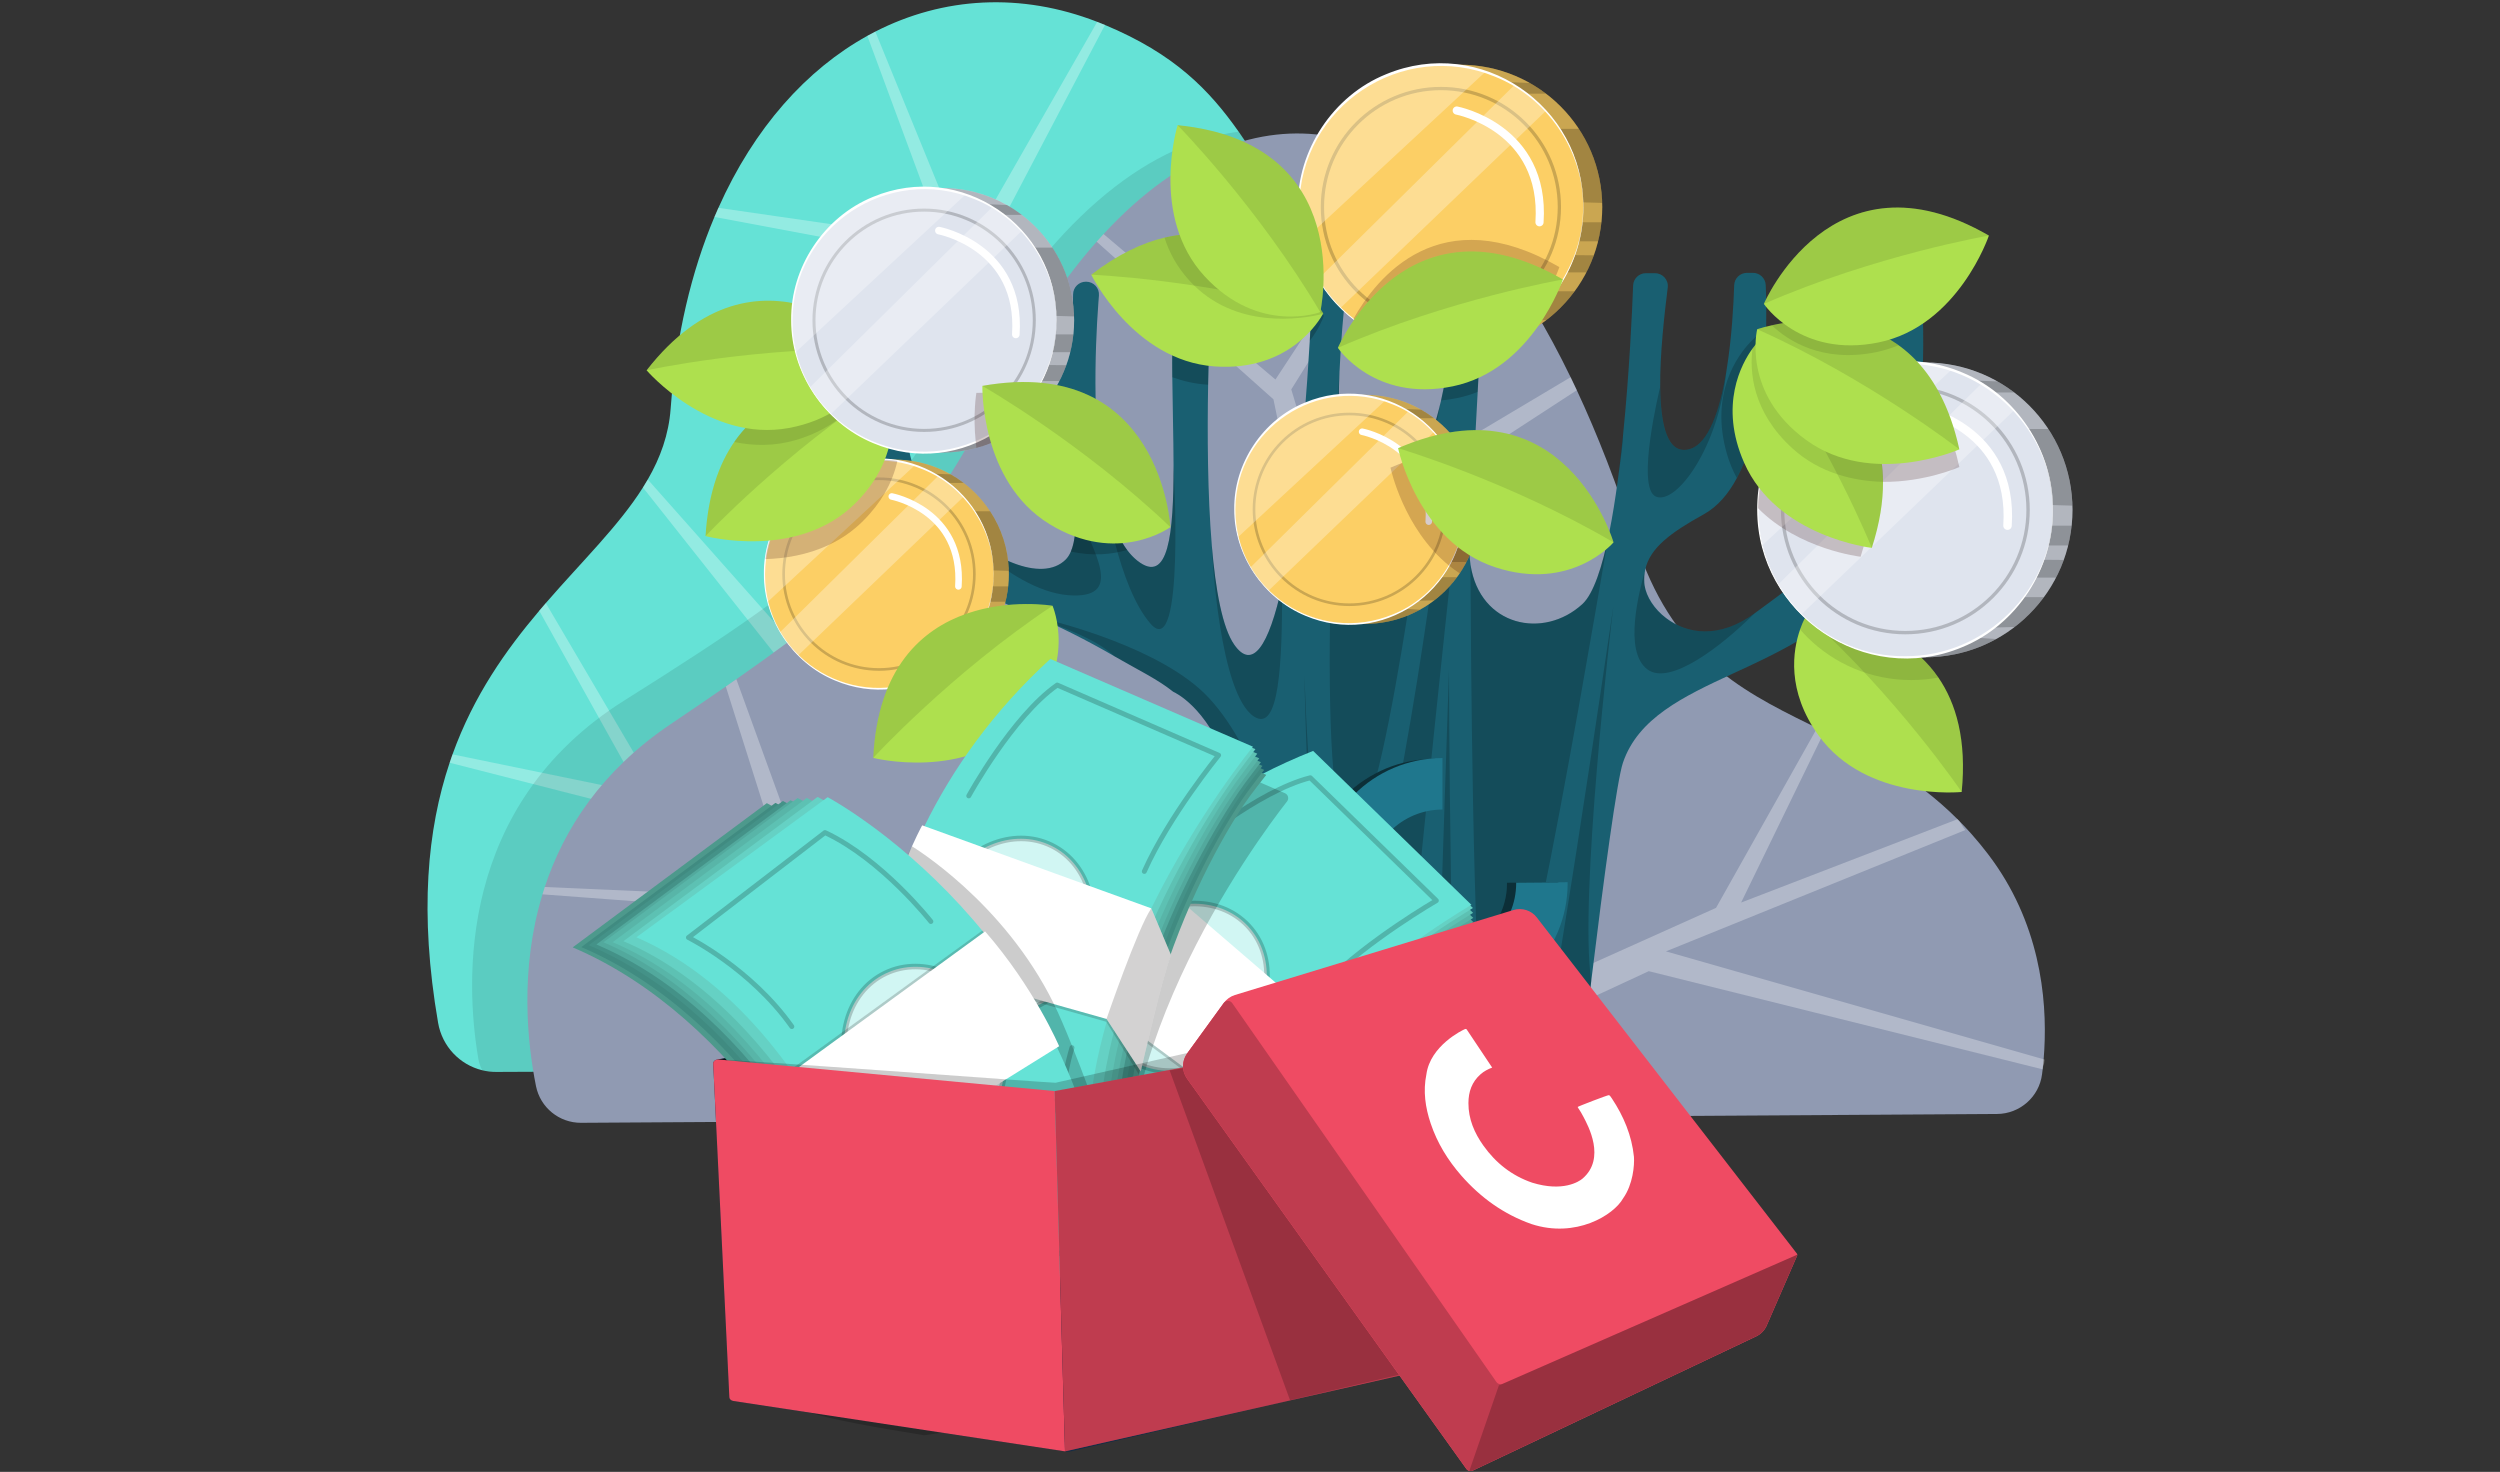 <svg width="800" height="471" viewBox="0 0 800 471" fill="none" xmlns="http://www.w3.org/2000/svg">
<rect x="0" y="0" width="800" height="471" fill="#333333" stroke="none"/>
<g clip-path="url(#clip0_27600_296998)">
<path d="M635.961 340.366C523.883 341.05 240.731 342.769 158.816 343.018C157.257 343.025 155.736 342.833 154.279 342.475C147.128 340.724 141.498 334.851 140.194 327.31C134.111 291.99 136.763 265.322 143.882 244.073C144.176 243.172 144.489 242.278 144.808 241.396C151.602 222.524 161.916 208.011 172.556 195.441C173.259 194.617 173.962 193.799 174.659 192.987C186.258 179.586 197.984 168.294 205.736 156.005C206.273 155.155 206.79 154.299 207.289 153.436C211.315 146.451 213.993 139.089 214.606 130.794C216.325 107.411 221.265 86.866 228.621 69.419C229.036 68.435 229.458 67.464 229.892 66.505C241.331 40.866 258.113 22.225 277.553 11.47C278.397 11.003 279.247 10.55 280.103 10.109C301.875 -1.036 326.76 -2.474 351.102 6.99C351.613 7.188 352.131 7.393 352.642 7.604C352.962 7.731 353.281 7.866 353.594 7.993C375.853 17.273 386.947 28.769 396.366 42.138C414.253 67.502 426.146 99.634 496.992 136.258C501.644 148.1 506.092 161.213 510.278 175.707C529.315 241.645 582.824 227.496 619.78 279.17C635.022 300.489 637.124 323.796 635.961 340.366Z" fill="#65E2D6"/>
<path opacity="0.3" d="M316.964 77.768L344.82 145.309L223.246 264.346L143.882 244.076C144.176 243.174 144.489 242.28 144.808 241.398L205.097 253.796L172.556 195.443C173.259 194.619 173.962 193.801 174.659 192.989L210.165 253.374L257.442 221.293L205.736 156.007C206.273 155.157 206.79 154.301 207.289 153.438L266.728 220.45L334.269 145.731L313.583 85.366L228.621 69.422C229.036 68.437 229.458 67.466 229.892 66.507L301.767 76.924L277.553 11.472C278.397 11.005 279.247 10.552 280.103 10.111L308.944 80.72L351.102 6.992C351.613 7.19 352.131 7.395 352.642 7.606C352.962 7.733 353.281 7.868 353.594 7.995L316.964 77.768Z" fill="white"/>
<path opacity="0.1" d="M635.961 340.369C523.884 341.053 240.731 342.772 158.817 343.021C157.257 343.027 155.736 342.836 154.279 342.478C153.679 341.251 153.25 339.922 153.014 338.522C148.911 314.078 146.336 257.732 199.793 224.144C269.507 180.336 280.589 168.814 310.727 116.099C338.947 66.738 369.628 45.611 396.366 42.141C414.254 67.505 426.146 99.636 496.992 136.261C501.644 148.102 506.092 161.216 510.278 175.71C529.316 241.647 582.824 227.499 619.78 279.173C635.022 300.492 637.124 323.798 635.961 340.369Z" fill="black"/>
<path d="M654.174 335.958C654.052 338.176 653.867 340.259 653.65 342.189C653.586 342.72 653.522 343.244 653.458 343.755C652.531 351.002 646.352 356.427 639.041 356.472L458.316 357.597L299.184 358.594L185.95 359.297C178.946 359.341 172.894 354.414 171.514 347.544C168.785 333.977 166.216 310.46 173.591 286.189C173.821 285.409 174.07 284.623 174.326 283.843C180.416 265.387 192.417 246.67 214.605 231.722C220.97 227.434 226.83 223.44 232.256 219.682C233.4 218.89 234.525 218.11 235.63 217.343C258.873 201.111 273.731 189.244 285.521 176.393C286.026 175.849 286.525 175.3 287.017 174.75C299.766 160.454 309.045 144.663 322.024 120.188C331.342 102.607 341.074 88.471 350.929 77.339C351.664 76.508 352.399 75.69 353.14 74.898C378.076 47.885 403.664 39.839 425.238 43.571C433.936 45.079 442.895 48.703 451.9 54.844C453.024 55.611 454.149 56.416 455.28 57.26C471.429 69.408 487.629 89.794 502.596 120.705C503.26 122.066 503.919 123.453 504.577 124.865C511.134 138.899 517.435 155.003 523.378 173.37C534.906 208.972 555.912 220.449 578.886 231.703C580.516 232.502 582.152 233.294 583.794 234.099C598.032 241.059 612.814 248.568 626.407 262.147C627.915 263.649 629.404 265.234 630.886 266.896C632.663 268.902 634.414 271.024 636.139 273.28C652.716 294.963 655.113 319.26 654.174 335.958Z" fill="#909AB2"/>
<path opacity="0.3" d="M654.238 339.057C654.117 341.275 653.868 340.259 653.651 342.189L527.603 310.773L456.444 343.793L458.317 357.596L461.327 379.791L313.59 381.088L299.185 358.593L256.81 292.413L173.592 286.188C173.822 285.409 174.071 284.623 174.327 283.843L253.64 287.345L232.257 219.682C233.401 218.889 234.526 218.11 235.631 217.343L261.238 287.978L303.665 346.234L361.915 324.072L366.35 301.276L285.522 176.392C286.027 175.849 286.526 175.299 287.018 174.75L340.392 254.421L407.505 272.148L427.77 225.925L407.505 127.786L350.93 77.338C351.665 76.508 352.4 75.69 353.141 74.897L408.138 121.453L451.901 54.844C453.025 55.611 454.15 56.416 455.281 57.259L413.206 124.616L425.872 166.41L502.597 120.705C503.262 122.066 503.92 123.453 504.578 124.865L427.137 175.274L456.898 286.08L470.19 325.97L549.133 290.515L581.635 232.68C583.265 233.479 582.153 233.294 583.795 234.099L557.153 288.821L626.408 262.147C627.916 263.649 627.43 263.943 628.913 265.604L533.093 304.44L654.245 339.057H654.238Z" fill="white"/>
<path d="M533.584 392.506C533.418 393.126 533.2 393.708 532.945 394.238C529.839 400.642 516.892 400.181 507.133 398.13C501.056 396.852 495.445 397.242 490.914 397.312C487.802 397.363 485.188 397.255 483.296 396.36C482.728 396.091 482.261 395.651 481.91 395.088C480.197 392.398 480.881 386.819 483.418 382.531C483.948 381.63 484.555 380.786 485.246 380.045C488.562 376.447 497.247 367.532 506.775 365.046C510.15 364.164 513.626 364.088 517.013 365.34C517.818 365.634 518.63 366.011 519.422 366.471C531.814 373.609 535.475 385.624 533.59 392.506H533.584Z" fill="#909AB2"/>
<path opacity="0.2" d="M533.584 392.507C533.418 393.127 533.2 393.709 532.945 394.239C529.839 400.642 516.892 400.182 507.133 398.131C501.056 396.853 495.445 397.243 490.914 397.313C487.802 397.364 485.188 397.255 483.296 396.361C482.728 396.092 482.261 395.651 481.91 395.089C480.197 392.398 480.881 386.819 483.418 382.531C483.948 381.63 484.555 380.787 485.246 380.045C488.562 376.448 497.247 367.533 506.775 365.047C505.44 374.307 504.948 387.05 511.287 391.171C518.445 395.83 528.229 394.047 533.584 392.507Z" fill="black"/>
<path d="M598.968 183.778C577.054 216.638 529.049 215.475 519.341 244.066C517.45 249.639 513.238 280.736 509.187 313.992C509.187 313.992 509.187 314.037 509.174 314.126C509.174 314.165 509.161 314.209 509.161 314.248C509.142 314.42 509.123 314.586 509.104 314.752C509.091 314.855 509.078 314.97 509.065 315.091C509.052 315.219 509.033 315.353 509.021 315.481C509.008 315.615 508.989 315.762 508.969 315.916C505.499 344.411 502.138 374.14 500.297 390.442C500.016 392.928 499.767 395.095 499.569 396.909V396.922C499.537 397.203 499.511 397.472 499.479 397.727C499.467 397.855 499.447 397.983 499.435 398.111C499.403 398.373 499.377 398.622 499.352 398.859C499.307 399.242 499.269 399.6 499.23 399.926C499.211 400.105 499.192 400.277 499.173 400.443C499.173 400.475 499.16 400.501 499.16 400.527C499.134 400.744 499.109 400.942 499.09 401.121C499.051 401.421 499.026 401.67 499.007 401.862C498.994 401.952 498.987 402.035 498.975 402.111C498.975 402.156 498.962 402.194 498.962 402.22V402.233C498.962 402.271 498.949 402.297 498.949 402.316C498.949 402.348 498.949 402.361 498.949 402.361C498.904 402.744 491.434 402.904 480.953 402.929C477.573 402.936 473.872 402.929 470.013 402.917C466.082 402.904 461.98 402.878 457.858 402.846C439.293 402.706 420.422 402.431 415.539 402.354C414.261 384.972 411.993 355.339 410.318 339.177C407.845 315.366 399.346 262.28 392.623 244.028C386.002 226.071 375.797 221.514 375.483 221.38H375.471C370.275 217.239 364.357 214.497 356.695 210.043C347.512 204.707 338.258 200.138 332.2 197.639C332.021 197.562 331.836 197.486 331.651 197.415C331.638 197.415 331.631 197.415 331.619 197.403C331.606 197.39 331.606 197.403 331.606 197.403C319.719 192.616 305.762 186.168 291.505 172.007C268.052 148.719 277.58 107.839 280.814 96.553C281.319 94.796 282.923 93.594 284.744 93.594H287.313C289.799 93.594 291.716 95.799 291.365 98.266C289.607 110.517 286.016 143.581 296.087 157.014C298.075 159.666 300.177 162.159 302.369 164.466C302.369 164.466 302.369 164.466 302.382 164.485C316.415 179.324 333.472 186.5 340.987 179.1C341.671 178.429 342.233 177.547 342.681 176.506C344.151 173.093 344.444 167.904 344.112 162.255C343.524 151.979 340.879 140.182 339.562 134.788C339.153 133.12 337.754 131.874 336.041 131.695C334.367 131.516 332.066 131.12 329.523 130.212C321.464 127.349 310.952 119.476 310.025 97.876C309.929 95.543 311.789 93.594 314.121 93.594C315.195 93.594 316.173 94.003 316.908 94.687C317.642 95.371 318.122 96.323 318.198 97.39C318.812 105.756 321.822 124.723 336.488 120.697C342.566 119.029 343.358 102.139 343.39 94.208C343.403 91.958 345.231 90.137 347.48 90.144H347.582C349.972 90.144 351.851 92.176 351.659 94.559C351.602 95.262 351.544 96.042 351.48 96.886C351.346 98.726 351.199 100.886 351.065 103.308C350.592 111.986 350.247 123.918 350.905 135.881C351.231 141.818 351.794 147.767 352.72 153.321C352.72 153.34 352.733 153.365 352.733 153.391C352.746 153.436 352.746 153.487 352.752 153.538C352.752 153.551 352.752 153.57 352.765 153.589C354.299 162.702 356.772 170.748 360.676 175.981C361.661 177.304 362.741 178.448 363.917 179.381C373.962 187.357 375.566 170.76 375.535 149.071C375.522 140.028 375.221 130.097 375.132 120.697C375.017 108.651 375.241 97.48 376.851 90.15C377.209 88.527 381.171 88.872 384.232 89.396C386.271 89.747 387.728 91.569 387.619 93.633C387.344 98.969 386.839 109.935 386.603 123.087C386.322 139.057 386.418 158.248 387.779 174.473C387.779 174.473 387.779 174.505 387.779 174.569C388.987 188.871 391.179 200.866 394.962 206.286C400.701 214.517 405.979 207.097 410.299 187.254V187.242C414.07 169.93 417.118 143.153 419.125 109.066C419.355 105.129 419.572 101.091 419.776 96.956C419.821 95.991 419.872 95.026 419.917 94.055C420.019 91.875 421.821 90.15 424.007 90.15H426.448C428.883 90.15 430.775 92.259 430.513 94.681C429.957 99.819 429.094 108.759 428.666 118.518C428.666 118.518 428.653 118.626 428.64 118.85C428.64 118.882 428.64 118.914 428.64 118.946C428.602 119.802 428.57 120.671 428.544 121.547C428.525 122.122 428.506 122.703 428.493 123.279C428.493 123.342 428.493 123.406 428.493 123.477C428.455 125.049 428.423 126.627 428.41 128.199C428.372 132.967 428.487 137.689 428.838 142.054C428.851 142.214 428.864 142.374 428.877 142.533C428.902 142.834 428.934 143.134 428.96 143.434C429.011 143.99 429.068 144.54 429.132 145.083C429.19 145.626 429.254 146.163 429.324 146.687C429.349 146.86 429.369 147.032 429.394 147.211C429.49 147.901 429.592 148.585 429.707 149.25C429.765 149.576 429.822 149.895 429.88 150.215C430.04 151.065 430.212 151.883 430.404 152.675C430.455 152.873 430.506 153.078 430.557 153.269C430.615 153.512 430.685 153.762 430.755 154.004C430.813 154.202 430.864 154.407 430.928 154.599C430.953 154.682 430.979 154.771 431.005 154.848C431.075 155.078 431.152 155.308 431.228 155.532C431.311 155.8 431.401 156.056 431.497 156.311C431.586 156.561 431.682 156.803 431.778 157.046C431.842 157.206 431.906 157.359 431.976 157.513C432.11 157.826 432.251 158.126 432.398 158.414C432.5 158.631 432.621 158.842 432.73 159.04C432.845 159.245 432.96 159.443 433.082 159.628C433.318 160.005 433.567 160.357 433.829 160.676C441.971 170.677 454.956 154.854 461.098 128.359C461.098 128.346 461.098 128.327 461.111 128.308C461.123 128.25 461.136 128.187 461.149 128.129C463.622 117.399 464.964 104.938 464.408 91.741C464.306 89.447 466.089 87.511 468.389 87.453L470.466 87.396C472.856 87.338 474.786 89.319 474.658 91.703C474.313 98.285 473.61 111.399 472.863 125.387C472.019 141.287 471.093 158.324 470.549 168.159V168.198C470.441 170.179 470.345 171.866 470.268 173.189C470.115 175.905 470.23 178.41 470.581 180.704V180.717C470.581 180.717 470.581 180.717 470.581 180.73V180.742V180.755C473.63 200.496 493.971 204.675 506.362 193.319C509.928 190.047 512.746 181.42 514.964 170.409C514.977 170.326 514.989 170.256 515.002 170.179C516.018 165.137 516.894 159.602 517.673 153.851C517.673 153.838 517.673 153.825 517.673 153.819C518.319 149.026 518.881 144.099 519.38 139.185C521.405 119.208 522.294 99.582 522.6 91.351C522.684 89.127 524.524 87.383 526.742 87.415C527.604 87.427 528.569 87.434 529.585 87.427C532.059 87.415 533.982 89.568 533.675 92.022C532.627 100.432 531.157 113.13 531.266 123.866C531.387 135.887 533.496 145.441 540.417 143.779C546.865 142.233 550.47 130.762 552.483 118.562C552.483 118.55 552.483 118.53 552.483 118.518C554.208 108.024 554.758 96.994 554.937 91.275C555.001 89.07 556.816 87.312 559.027 87.312H560.944C563.142 87.312 564.944 89.044 565.034 91.243C565.194 95.096 565.334 101.474 565.034 108.932C564.465 122.933 562.337 140.757 555.812 152.956C553.109 158.024 549.639 162.127 545.21 164.574C534.544 170.466 528.001 175.374 526.486 182.219C526.486 182.251 526.473 182.283 526.46 182.321C526.186 183.637 526.09 185.005 526.179 186.475C526.192 186.603 526.198 186.724 526.211 186.858C526.211 186.941 526.224 187.012 526.237 187.095C526.249 187.197 526.262 187.299 526.281 187.408C526.844 190.859 529.317 194.866 533.17 197.805C533.19 197.818 533.202 197.837 533.228 197.844C539.682 202.758 549.971 204.707 561.583 196.188C561.596 196.176 561.596 196.176 561.608 196.169C565.264 193.485 582.518 181.004 585.618 176.876C596.686 162.12 599.287 152.982 600.463 137.267C601.3 126.039 601.856 109.456 602.61 95.914C602.719 93.939 603.793 90.329 605.754 90.086L611.071 90.476C613.417 90.188 614.867 91.939 615.008 94.297C615.832 108.58 617.353 156.279 599.006 183.784L598.968 183.778Z" fill="#195F71"/>
<path opacity="0.2" d="M343.704 190.562C324.027 190.37 303.015 165.274 302.363 164.488C316.397 179.327 333.453 186.504 340.969 179.103C343.896 176.228 344.522 169.633 344.094 162.258C350.401 177.084 359.118 190.715 343.704 190.562Z" fill="black"/>
<path opacity="0.2" d="M368.224 199.642C357.775 187.723 353.36 157.873 352.752 153.598C354.67 165.018 358.082 174.77 363.904 179.396C373.95 187.372 375.554 170.775 375.522 149.086C375.522 149.086 379.286 212.263 368.224 199.642Z" fill="black"/>
<path opacity="0.2" d="M401.269 229.289C390.322 222.164 387.881 178.254 387.766 174.586C388.974 188.888 391.166 200.883 394.949 206.302C400.688 214.533 405.966 207.114 410.286 187.271C410.344 212.98 409.289 234.517 401.269 229.289Z" fill="black"/>
<path opacity="0.2" d="M461.06 128.37C456.101 153.108 442.501 269.85 431.772 265.799C420.192 261.421 428.104 125.718 428.634 118.867C427.931 135.393 428.468 154.143 433.791 160.687C441.933 170.688 454.918 154.865 461.06 128.37Z" fill="black"/>
<path opacity="0.2" d="M514.926 170.413C504.72 229.487 479.861 377.352 474.844 336.018C471.214 306.103 470.69 208.628 470.543 180.753C473.592 200.493 493.933 204.672 506.324 193.316C509.89 190.044 512.708 181.417 514.926 170.406V170.413Z" fill="black"/>
<path opacity="0.2" d="M517.642 153.822C518.287 149.029 518.849 144.102 519.348 139.188C519.45 140.817 518.824 146.083 517.642 153.822Z" fill="black"/>
<path opacity="0.2" d="M552.457 118.562C550.105 142.866 536.506 161.66 529.905 158.919C523.303 156.171 531.241 123.867 531.241 123.867C531.362 135.887 533.471 145.441 540.392 143.78C546.84 142.233 550.444 130.762 552.457 118.562Z" fill="black"/>
<path opacity="0.2" d="M561.551 196.189C550.598 207.079 534.398 219.413 527.272 214.281C519.284 208.529 524.697 188.859 526.429 182.328C526.154 183.638 526.058 185.006 526.148 186.476C526.161 186.603 526.167 186.725 526.18 186.859C526.18 186.936 526.192 187.012 526.205 187.095C526.218 187.198 526.231 187.3 526.25 187.409C526.793 190.981 529.247 195.026 533.139 197.806C533.158 197.819 533.171 197.838 533.197 197.844C539.651 202.759 549.94 204.708 561.551 196.189Z" fill="black"/>
<path opacity="0.2" d="M465.502 172.008C465.502 172.008 445.327 358.497 443.307 402.1H425.184C424.672 370.256 418.237 263.367 417.394 215.719C418.659 249.608 421.816 296.841 429.606 302.746C441.908 312.07 459.731 175.293 459.731 175.293L465.502 172.008Z" fill="black"/>
<path opacity="0.2" d="M469.993 402.92C466.063 402.907 461.96 402.882 457.838 402.85C457.947 397.405 458.158 389.167 458.439 379.121C459.998 323.939 463.679 214.258 463.679 214.258C463.679 214.258 463.865 332.502 468.127 385.895C468.683 392.778 469.297 398.581 469.987 402.913L469.993 402.92Z" fill="black"/>
<path opacity="0.2" d="M509.187 313.992C509.187 313.992 509.187 314.037 509.174 314.126C509.174 314.164 509.161 314.209 509.161 314.248C509.142 314.42 509.123 314.586 509.104 314.752C509.091 314.855 509.078 314.97 509.065 315.091C509.052 315.219 509.033 315.353 509.02 315.481C508.017 324.185 502.847 368.74 500.323 390.449C500.035 392.934 499.78 395.12 499.569 396.916V396.929C499.537 397.21 499.511 397.478 499.479 397.734C499.467 397.862 499.447 397.989 499.435 398.117C499.403 398.379 499.377 398.628 499.352 398.865C499.307 399.248 499.268 399.606 499.23 399.932C499.205 400.111 499.185 400.29 499.173 400.45C499.173 400.482 499.16 400.507 499.16 400.533C499.134 400.75 499.109 400.948 499.09 401.127C499.051 401.428 499.026 401.677 499.006 401.868C498.994 401.971 498.981 402.047 498.974 402.118C498.974 402.162 498.962 402.201 498.962 402.226V402.239C498.962 402.271 498.962 402.297 498.949 402.322C498.949 402.354 498.949 402.367 498.949 402.367C498.904 402.75 491.434 402.91 480.953 402.936C481.924 399.191 482.953 394.73 484.046 389.682C496.348 332.467 515.302 200.093 516.306 193.805C515.616 199.262 505.244 287.688 509.206 313.992H509.187Z" fill="black"/>
<path opacity="0.2" d="M500.316 390.449C500.028 392.935 499.773 395.12 499.562 396.916V396.929C499.53 397.21 499.504 397.478 499.472 397.734C499.46 397.862 499.44 397.99 499.428 398.117C499.396 398.379 499.37 398.629 499.345 398.865C499.3 399.248 499.261 399.606 499.223 399.932C499.204 400.111 499.185 400.284 499.166 400.45C499.166 400.482 499.153 400.507 499.153 400.533C499.127 400.75 499.102 400.948 499.083 401.127C499.044 401.428 499.019 401.677 498.999 401.869C498.987 401.958 498.98 402.041 498.968 402.118C498.968 402.163 498.955 402.201 498.955 402.227V402.239C498.955 402.278 498.942 402.303 498.942 402.322C498.942 402.354 498.942 402.367 498.942 402.367C498.897 402.751 491.427 402.91 480.946 402.936C477.566 402.942 473.865 402.936 470.006 402.923C466.075 402.91 461.973 402.885 457.851 402.853C439.286 402.712 420.415 402.437 415.532 402.361C414.254 384.978 411.986 355.345 410.311 339.184C407.838 315.372 399.339 262.286 392.616 244.035C385.995 226.077 375.79 221.521 375.476 221.386H375.464C370.268 217.245 364.35 214.504 356.688 210.05C350.751 204.573 342.22 201.672 332.193 197.646C332.014 197.569 331.829 197.492 331.644 197.422C333.299 197.831 366.613 205.263 383.816 220.39C400.412 234.973 411.423 269.942 420.76 300.974C426.39 319.68 431.407 336.96 436.679 347.472C439.9 353.895 443.044 359.442 446.169 364.196C450.278 370.465 454.349 375.373 458.458 379.131C461.647 382.045 464.861 384.275 468.146 385.905C472.172 387.905 476.3 389.017 480.607 389.426C481.31 389.49 482.512 389.58 484.039 389.682C488.41 389.957 495.376 390.314 500.303 390.449H500.329H500.316Z" fill="black"/>
<path opacity="0.2" d="M561.96 107.719C561.96 107.719 563.116 108.102 565.002 108.933C564.433 122.935 562.305 140.758 555.78 152.958C554.508 150.612 553.435 148.069 552.63 145.302C547.038 126.015 555.965 113.847 560.068 109.508C561.193 108.319 561.953 107.719 561.953 107.719H561.96Z" fill="black"/>
<path opacity="0.2" d="M423.643 101.033C423.643 101.033 423.618 101.103 423.573 101.231C423.279 102.062 422.007 105.321 419.112 109.079C419.342 105.142 419.56 101.103 419.764 96.969C422.269 99.346 423.643 101.027 423.643 101.027V101.033Z" fill="black"/>
<path d="M286.173 220.376C306.419 220.376 322.829 203.972 322.836 183.733C322.836 163.488 306.431 147.077 286.192 147.07C265.954 147.064 249.536 163.475 249.53 183.714C249.53 203.959 265.934 220.37 286.173 220.376Z" fill="#FCCF65"/>
<path opacity="0.2" d="M322.836 183.728C322.836 185.051 322.766 186.361 322.631 187.652C322.452 189.326 322.158 190.975 321.762 192.566C321.455 193.793 321.098 194.995 320.669 196.17C320.12 197.685 319.481 199.155 318.746 200.567C317.87 202.267 316.854 203.89 315.723 205.43C313.665 208.229 311.211 210.734 308.451 212.843C307 213.962 305.466 214.965 303.862 215.847C298.622 218.742 292.589 220.384 286.18 220.384C283.764 220.384 281.406 220.148 279.118 219.7C262.253 216.409 249.53 201.545 249.536 183.722C249.536 163.476 265.953 147.072 286.199 147.078C292.749 147.078 298.897 148.797 304.22 151.814C305.664 152.632 307.051 153.539 308.355 154.542C311.678 157.06 314.547 160.134 316.841 163.623C320.459 169.119 322.631 175.65 322.829 182.68C322.842 183.031 322.842 183.383 322.842 183.741L322.836 183.728Z" fill="black"/>
<path opacity="0.2" d="M313.711 187.643H322.632C322.453 189.317 322.159 190.966 321.763 192.557H311.161L306.764 197.867L311.794 196.078L320.67 196.161C320.12 197.676 319.481 199.146 318.746 200.558H309.499L306.048 205.415H315.73C313.672 208.214 311.218 210.719 308.458 212.828L299.14 213.083L297.095 215.384L303.869 215.831C298.629 218.726 292.596 220.369 286.187 220.369C283.771 220.369 281.413 220.132 279.125 219.685L282.403 150.424L290.973 150.047L296.079 151.459L304.221 151.804C305.665 152.622 307.052 153.53 308.355 154.533H300.553L308.317 163.614H316.836C320.453 169.116 322.626 175.647 322.824 182.671L313.717 182.402V187.643H313.723H313.711Z" fill="black"/>
<path d="M317.928 183.724C317.928 203.963 301.511 220.374 281.266 220.367C271.181 220.367 262.049 216.29 255.422 209.695C253.198 207.477 251.249 204.972 249.651 202.244C247.894 199.253 246.546 195.994 245.696 192.536C244.993 189.705 244.622 186.746 244.622 183.698C244.622 163.453 261.039 147.048 281.278 147.055C285.279 147.055 289.126 147.7 292.737 148.882C295.363 149.745 297.868 150.902 300.194 152.308C303.211 154.129 305.939 156.379 308.31 158.954C314.286 165.479 317.928 174.163 317.928 183.711V183.724Z" fill="#FCCF65"/>
<path d="M317.966 183.727C318.062 209.897 291.401 228.033 267.174 217.751C253.735 212.197 244.334 198.285 244.449 183.708C244.207 169.08 253.562 155.008 267.13 149.525C291.407 139.415 318.075 157.52 317.966 183.721V183.727ZM317.903 183.727C318.049 169.253 308.611 155.475 295.203 150.145C271.341 140.335 244.942 157.903 244.814 183.715C244.692 209.801 271.2 227.209 295.197 217.329C308.604 211.98 318.056 198.221 317.909 183.727H317.903Z" fill="white"/>
<path opacity="0.2" d="M281.272 214.233C298.124 214.233 311.787 200.576 311.793 183.724C311.793 166.873 298.136 153.21 281.284 153.203C264.433 153.203 250.77 166.86 250.763 183.712C250.757 200.564 264.42 214.227 281.272 214.233Z" stroke="black" stroke-width="0.844" stroke-miterlimit="10"/>
<path opacity="0.3" d="M292.737 148.898L283.08 157.858L265.327 174.339L245.696 192.558C244.999 189.727 244.622 186.768 244.622 183.72C244.622 182.097 244.731 180.499 244.935 178.927C247.287 160.944 262.669 147.07 281.285 147.07C283.279 147.07 285.24 147.23 287.151 147.543C289.068 147.85 290.934 148.304 292.737 148.898Z" fill="white"/>
<path opacity="0.3" d="M308.318 158.966L255.429 209.708C253.205 207.49 251.256 204.985 249.659 202.256L300.195 152.32C303.212 154.142 305.94 156.391 308.311 158.966H308.318Z" fill="white"/>
<path d="M285.368 158.875C285.368 158.875 308.317 163.227 306.687 187.645" stroke="white" stroke-width="2.102" stroke-miterlimit="10" stroke-linecap="round"/>
<path opacity="0.2" d="M287.153 147.534C286.437 150.78 285.171 154.27 283.088 157.848C281.382 160.775 279.126 163.766 276.167 166.718C272.838 170.042 269.15 172.508 265.329 174.323C258.465 177.582 251.206 178.726 244.937 178.912C247.288 160.929 262.67 147.055 281.286 147.055C283.28 147.055 285.242 147.214 287.153 147.528V147.534Z" fill="#330000"/>
<path d="M283.746 123.571C283.746 123.571 291.875 142.902 273.77 160.988C255.34 179.399 225.771 171.558 225.771 171.558C229.267 113.576 283.746 123.571 283.746 123.571Z" fill="#AEE04E"/>
<path opacity="0.1" d="M283.746 123.571C250.943 144.801 225.771 171.558 225.771 171.558C226.57 158.253 230.059 148.527 234.954 141.439C247.032 123.955 267.687 122.517 277.803 122.983C281.458 123.15 283.74 123.571 283.74 123.571H283.746Z" fill="black"/>
<path opacity="0.1" d="M277.804 122.983C274.373 129.336 267.656 136.998 254.638 140.82C247.724 142.852 241.027 142.705 234.956 141.439C247.034 123.955 267.688 122.517 277.804 122.983Z" fill="black"/>
<path d="M281.862 111.757C281.862 111.757 277.618 132.296 252.459 136.955C226.845 141.703 206.913 118.499 206.913 118.499C242.617 72.679 281.868 111.757 281.868 111.757H281.862Z" fill="#AEE04E"/>
<path opacity="0.1" d="M281.862 111.757C242.802 110.69 206.907 118.499 206.907 118.499C242.611 72.679 281.862 111.757 281.862 111.757Z" fill="black"/>
<path d="M627.744 253.433C627.744 253.433 597.312 256.52 582.006 235.437C571.552 221.027 573.731 208.015 576.025 201.433C577.028 198.557 578.051 196.909 578.051 196.909C578.051 196.909 606.188 196.25 620.286 216.822C625.967 225.104 629.373 236.83 627.737 253.433H627.744Z" fill="#AEE04E"/>
<path opacity="0.1" d="M578.05 196.907C607.102 223.044 627.737 253.431 627.737 253.431C629.047 240.165 627.13 230.01 623.41 222.239C614.24 203.067 594.071 198.396 584.006 197.258C580.37 196.849 578.05 196.9 578.05 196.9V196.907Z" fill="black"/>
<path d="M467.168 111.788C492.322 111.788 512.714 91.408 512.72 66.255C512.72 41.102 492.341 20.709 467.188 20.703C442.034 20.703 421.642 41.083 421.636 66.236C421.636 91.389 442.015 111.781 467.168 111.788Z" fill="#FCCF65"/>
<path opacity="0.2" d="M512.72 66.254C512.72 67.896 512.637 69.526 512.458 71.123C512.235 73.207 511.877 75.245 511.385 77.233C511.008 78.76 510.554 80.249 510.024 81.706C509.346 83.591 508.541 85.412 507.633 87.17C506.541 89.279 505.282 91.305 503.876 93.203C501.32 96.685 498.271 99.785 494.84 102.411C493.037 103.798 491.133 105.044 489.133 106.143C482.621 109.741 475.131 111.786 467.168 111.78C464.171 111.78 461.232 111.486 458.394 110.93C437.44 106.84 421.629 88.378 421.636 66.228C421.636 41.075 442.028 20.689 467.188 20.695C475.323 20.695 482.966 22.83 489.58 26.581C491.376 27.597 493.089 28.728 494.718 29.974C498.84 33.106 502.412 36.921 505.263 41.26C509.755 48.092 512.458 56.208 512.701 64.944C512.714 65.378 512.72 65.819 512.72 66.26V66.254Z" fill="black"/>
<path opacity="0.2" d="M501.377 71.12H512.458C512.235 73.203 511.877 75.248 511.385 77.229H498.207L492.75 83.824L499 81.6L510.023 81.703C509.346 83.588 508.541 85.409 507.633 87.166H496.137L491.849 93.199H503.876C501.319 96.682 498.271 99.788 494.839 102.408L483.26 102.728L480.723 105.584L489.133 106.14C482.621 109.738 475.131 111.783 467.168 111.777C464.171 111.777 461.231 111.483 458.394 110.927L462.471 24.871L473.118 24.398L479.464 26.149L489.58 26.571C491.376 27.587 493.088 28.718 494.718 29.965H485.024L494.667 41.244H505.25C509.742 48.082 512.445 56.198 512.688 64.927L501.371 64.601V71.113L501.377 71.12Z" fill="black"/>
<path d="M506.624 66.256C506.624 80.047 500.489 92.407 490.808 100.753C482.826 107.635 472.435 111.789 461.072 111.789C450.496 111.789 440.769 108.178 433.037 102.133C431.605 101.015 430.251 99.813 428.966 98.535C426.199 95.774 423.783 92.669 421.796 89.282C419.61 85.569 417.942 81.517 416.875 77.223C416.006 73.708 415.54 70.027 415.546 66.244C415.546 41.09 435.938 20.704 461.091 20.711C466.063 20.711 470.85 21.51 475.323 22.986C478.589 24.053 481.701 25.491 484.59 27.236C488.334 29.498 491.734 32.291 494.674 35.499C502.093 43.602 506.631 54.402 506.624 66.263V66.256Z" fill="#FCCF65"/>
<path d="M506.669 66.253C506.88 84.332 495.453 101.848 478.646 108.654C448.745 121.186 415.341 98.5 415.328 66.234C415.028 48.059 426.653 30.574 443.511 23.768C473.681 11.211 506.816 33.699 506.669 66.259V66.253ZM506.586 66.253C506.771 48.264 495.038 31.149 478.378 24.523C448.732 12.329 415.923 34.16 415.769 66.227C415.622 98.634 448.553 120.266 478.365 107.99C495.019 101.343 506.765 84.249 506.579 66.246L506.586 66.253Z" fill="white"/>
<path opacity="0.2" d="M461.079 104.152C482.014 104.152 498.994 87.185 499 66.25C499.007 45.314 482.033 28.334 461.098 28.328C440.162 28.328 423.183 45.295 423.176 66.231C423.17 87.166 440.143 104.146 461.079 104.152Z" stroke="black" stroke-width="1.048" stroke-miterlimit="10"/>
<path opacity="0.3" d="M475.33 22.978L416.888 77.221C416.019 73.706 415.552 70.025 415.559 66.242C415.559 41.089 435.951 20.697 461.098 20.703C466.07 20.703 470.856 21.502 475.33 22.972V22.978Z" fill="white"/>
<path opacity="0.3" d="M494.68 35.491L428.972 98.534C426.205 95.773 423.789 92.667 421.802 89.28L484.595 27.234C488.34 29.497 491.74 32.289 494.68 35.497V35.491Z" fill="white"/>
<path d="M466.159 35.375C466.159 35.375 494.667 40.781 492.641 71.124" stroke="white" stroke-width="2.614" stroke-miterlimit="10" stroke-linecap="round"/>
<path d="M616.01 210.341C642.064 210.341 663.192 189.227 663.198 163.172C663.198 137.118 642.084 115.991 616.029 115.984C589.975 115.984 568.848 137.099 568.841 163.153C568.841 189.207 589.956 210.335 616.01 210.341Z" fill="#DFE4EE"/>
<path opacity="0.1" d="M620.292 216.82C617.474 217.344 614.559 217.619 611.581 217.619C598.602 217.619 586.85 212.372 578.319 203.886C577.52 203.093 576.753 202.275 576.024 201.425C577.028 198.55 578.05 196.901 578.05 196.901C578.05 196.901 606.188 196.243 620.285 216.814L620.292 216.82Z" fill="black"/>
<path opacity="0.2" d="M663.199 163.174C663.199 164.88 663.109 166.561 662.93 168.222C662.7 170.382 662.33 172.498 661.818 174.555C661.429 176.127 660.962 177.68 660.406 179.188C659.703 181.138 658.872 183.023 657.933 184.844C656.802 187.03 655.492 189.119 654.041 191.1C651.389 194.705 648.239 197.919 644.685 200.642C642.819 202.073 640.845 203.37 638.774 204.508C632.026 208.227 624.268 210.349 616.017 210.349C612.905 210.349 609.87 210.048 606.93 209.467C585.228 205.23 568.849 186.103 568.849 163.161C568.849 137.107 589.982 115.986 616.037 115.992C624.466 115.992 632.384 118.21 639.228 122.089C641.081 123.137 642.864 124.313 644.551 125.604C648.826 128.85 652.52 132.806 655.466 137.292C660.119 144.373 662.924 152.776 663.173 161.825C663.186 162.279 663.192 162.733 663.192 163.186L663.199 163.174Z" fill="black"/>
<path opacity="0.2" d="M651.445 168.215H662.923C662.693 170.375 662.322 172.49 661.811 174.548H648.161L642.505 181.379L648.979 179.079L660.399 179.181C659.696 181.13 658.865 183.015 657.925 184.836H646.02L641.572 191.086H654.034C651.382 194.697 648.231 197.912 644.678 200.627L632.683 200.953L630.05 203.919L638.76 204.494C632.012 208.213 624.254 210.335 616.003 210.335C612.891 210.335 609.856 210.034 606.916 209.453L611.14 120.305L622.164 119.812L628.733 121.627L639.214 122.068C641.067 123.116 642.85 124.292 644.537 125.583H634.498L644.492 137.272H655.459C660.111 144.352 662.916 152.762 663.166 161.805L651.445 161.46V168.208V168.215Z" fill="black"/>
<path d="M656.878 163.174C656.878 189.228 635.751 210.349 609.69 210.342C596.711 210.342 584.959 205.096 576.427 196.609C573.558 193.753 571.059 190.532 569.002 187.023C566.733 183.176 565.007 178.984 563.902 174.53C563.007 170.887 562.522 167.078 562.528 163.155C562.528 162.969 562.528 162.79 562.528 162.605C562.713 146.584 570.887 132.48 583.252 124.095C590.8 118.977 599.9 115.986 609.703 115.992C614.847 115.992 619.813 116.823 624.446 118.35C627.833 119.462 631.054 120.945 634.045 122.753C637.924 125.099 641.445 127.987 644.493 131.31C652.181 139.701 656.872 150.891 656.872 163.174H656.878Z" fill="#DFE4EE"/>
<path d="M656.929 163.172C657.153 181.897 645.311 200.046 627.897 207.101C596.922 220.08 562.311 196.576 562.304 163.153C562.1 129.328 596.736 106.15 627.935 119.199C645.317 126.299 657.172 144.448 656.929 163.179V163.172ZM656.84 163.172C657.057 137.623 635.176 116.17 609.716 116.419C584.205 116.234 562.688 137.617 562.758 163.147C562.489 188.958 583.885 210.277 609.69 209.983C635.195 210.111 657.012 188.805 656.84 163.166V163.172Z" fill="white"/>
<path opacity="0.2" d="M609.703 202.443C631.392 202.443 648.985 184.869 648.985 163.173C648.985 141.484 631.411 123.891 609.715 123.891C588.026 123.891 570.433 141.465 570.433 163.161C570.433 184.85 588.007 202.443 609.703 202.443Z" stroke="black" stroke-width="1.086" stroke-miterlimit="10"/>
<path opacity="0.3" d="M624.459 118.336L563.915 174.528C563.014 170.886 562.534 167.077 562.541 163.153C562.541 137.099 583.674 115.978 609.722 115.984C614.866 115.984 619.832 116.809 624.465 118.342L624.459 118.336Z" fill="white"/>
<path opacity="0.3" d="M644.506 131.307L576.44 196.612C573.571 193.749 571.072 190.535 569.015 187.026L634.064 122.75C637.943 125.095 641.464 127.984 644.513 131.307H644.506Z" fill="white"/>
<path d="M614.969 131.18C614.969 131.18 644.506 136.778 642.404 168.213" stroke="white" stroke-width="2.71" stroke-miterlimit="10" stroke-linecap="round"/>
<path opacity="0.2" d="M598.973 157.031C599.017 163.217 597.944 170.221 595.388 178.151C595.388 178.151 575.685 175.921 562.54 162.603C562.725 146.582 570.899 132.478 583.265 124.094C591.598 130.887 598.87 141.31 598.973 157.031Z" fill="#330000"/>
<path d="M602.564 154.203C602.608 160.389 601.535 167.393 598.978 175.323C598.978 175.323 568.579 171.879 558.104 148.029C550.033 129.637 557.28 116.409 560.782 111.565C561.741 110.236 562.418 109.539 562.418 109.539C562.418 109.539 602.321 117.24 602.564 154.196V154.203Z" fill="#AEE04E"/>
<path opacity="0.1" d="M562.417 109.545C585.257 141.255 598.978 175.323 598.978 175.323C603.068 162.632 603.355 152.305 601.374 143.92C596.479 123.24 577.761 114.389 568.169 111.149C564.705 109.974 562.424 109.539 562.424 109.539L562.417 109.545Z" fill="black"/>
<path opacity="0.2" d="M474.856 87.311C474.856 87.311 473.891 105.473 472.824 125.412C470.754 126.249 468.555 126.92 466.229 127.399C464.459 127.757 462.753 128.013 461.117 128.153C463.845 116.299 465.2 102.329 464.133 87.586L474.856 87.305V87.311Z" fill="black"/>
<path opacity="0.2" d="M498.999 85.46C498.999 85.46 496.526 92.803 490.806 100.759C482.824 107.642 472.433 111.796 461.071 111.796C450.495 111.796 440.768 108.185 433.036 102.14C440.589 88.656 460.847 63.407 498.993 85.467L498.999 85.46Z" fill="#330000"/>
<path d="M428.122 111.304C428.122 111.304 439.759 128.75 464.835 123.631C490.359 118.417 500.13 89.436 500.13 89.436C449.843 60.358 428.122 111.304 428.122 111.304Z" fill="#AEE04E"/>
<path opacity="0.1" d="M428.122 111.305C463.928 95.661 500.13 89.437 500.13 89.437C488.589 82.765 478.549 80.305 469.941 80.477C448.699 80.899 436.097 97.329 430.908 106.027C429.029 109.164 428.122 111.305 428.122 111.305Z" fill="black"/>
<path opacity="0.2" d="M591.926 121.094C599.818 126.852 601.953 142.432 602.572 154.197C615.916 154.338 626.991 149.462 626.991 149.462C624.818 139.556 621.437 131.933 617.328 126.104C597.907 98.548 571.239 106.025 591.919 121.094H591.926Z" fill="#330000"/>
<path opacity="0.1" d="M602.566 154.198C593.344 153.942 582.449 151.533 573.617 143.525C560.491 131.613 559.909 118.506 560.785 111.573C561.743 110.243 562.421 109.547 562.421 109.547C562.421 109.547 602.323 117.247 602.566 154.204V154.198Z" fill="black"/>
<path d="M562.3 105.355C562.3 105.355 557.251 125.715 577.937 140.784C598.994 156.121 626.991 143.807 626.991 143.807C614.574 87.058 562.3 105.361 562.3 105.361V105.355Z" fill="#AEE04E"/>
<path opacity="0.1" d="M626.991 143.801C626.991 143.801 597.991 121.256 562.293 105.356C562.293 105.356 564.038 104.742 566.964 104.091C567.316 104.014 567.687 103.937 568.07 103.854C576.755 102.078 593.639 100.505 607.525 110.468C609.506 111.887 611.43 113.542 613.251 115.466C619.182 121.709 624.141 130.778 626.985 143.801H626.991Z" fill="black"/>
<path opacity="0.1" d="M607.532 110.468C605.302 111.408 602.912 112.162 600.375 112.686C582.954 116.239 572.02 108.903 566.971 104.091C567.323 104.014 567.693 103.937 568.077 103.854C576.762 102.078 593.645 100.505 607.532 110.468Z" fill="black"/>
<path d="M564.44 97.249C564.44 97.249 576.077 114.696 601.154 109.577C626.678 104.362 636.449 75.381 636.449 75.381C586.161 46.304 564.44 97.249 564.44 97.249Z" fill="#AEE04E"/>
<path opacity="0.1" d="M564.44 97.251C600.246 81.606 636.449 75.382 636.449 75.382C624.907 68.71 614.868 66.25 606.26 66.422C585.018 66.844 572.415 83.274 567.226 91.972C565.347 95.11 564.44 97.251 564.44 97.251Z" fill="black"/>
<path d="M301.378 144.823C324.761 144.823 343.715 125.875 343.722 102.492C343.728 79.109 324.774 60.155 301.391 60.148C278.008 60.148 259.053 79.096 259.047 102.479C259.047 125.863 277.995 144.817 301.378 144.823Z" fill="#DFE4EE"/>
<path opacity="0.2" d="M343.722 102.5C343.722 104.027 343.639 105.542 343.479 107.031C343.274 108.967 342.936 110.865 342.482 112.712C342.13 114.125 341.709 115.518 341.217 116.872C340.59 118.623 339.843 120.317 338.993 121.947C337.977 123.915 336.807 125.787 335.503 127.557C333.126 130.791 330.295 133.68 327.106 136.121C325.432 137.412 323.662 138.568 321.802 139.591C315.744 142.933 308.785 144.838 301.378 144.831C298.592 144.831 295.863 144.556 293.224 144.045C273.745 140.236 259.047 123.078 259.053 102.487C259.053 79.104 278.014 60.156 301.397 60.156C308.963 60.156 316.063 62.144 322.211 65.62C323.879 66.566 325.477 67.62 326.991 68.771C330.826 71.678 334.142 75.232 336.788 79.264C340.967 85.616 343.479 93.157 343.709 101.279C343.722 101.688 343.728 102.091 343.728 102.5H343.722Z" fill="black"/>
<path opacity="0.2" d="M343.479 107.028C343.274 108.964 342.936 110.862 342.476 112.709H330.225L325.151 118.837L330.96 116.773L335.567 116.811L341.217 116.863C340.584 118.614 339.843 120.307 338.993 121.937H328.308L325.202 126.308L324.32 127.548H335.504C335.28 127.848 335.063 128.142 334.839 128.43C332.602 131.305 330.001 133.893 327.106 136.105L321.233 136.264L316.345 136.399L313.987 139.057L316.734 139.236L321.809 139.575C318.895 141.185 315.763 142.463 312.472 143.345C308.938 144.31 305.225 144.821 301.384 144.815C300.432 144.815 299.486 144.783 298.553 144.713C296.745 144.598 294.968 144.368 293.224 144.022L297.02 64.025L306.919 63.578L312.811 65.208L316.089 65.348L322.211 65.604C323.879 66.55 325.477 67.604 326.991 68.754H317.981L326.953 79.241H336.788C340.967 85.594 343.479 93.141 343.709 101.257L338.034 101.091L333.184 100.95V107.002H343.485L343.479 107.028Z" fill="black"/>
<path d="M338.054 102.5C338.054 104.027 337.971 105.542 337.811 107.025C337.606 108.961 337.268 110.859 336.808 112.706C336.469 114.105 336.047 115.473 335.568 116.815C334.935 118.579 334.187 120.291 333.331 121.94C332.385 123.768 331.312 125.519 330.117 127.174C330.027 127.302 329.938 127.43 329.842 127.557C327.407 130.868 324.506 133.807 321.234 136.281C319.802 137.367 318.301 138.364 316.735 139.252C315.291 140.083 313.789 140.831 312.242 141.489C307.986 143.291 303.379 144.422 298.547 144.729C297.608 144.799 296.669 144.831 295.716 144.831C284.066 144.831 273.522 140.121 265.866 132.51C263.291 129.941 261.048 127.059 259.201 123.902C257.168 120.451 255.616 116.681 254.625 112.693C253.82 109.421 253.385 106.009 253.385 102.487C253.385 79.104 272.346 60.156 295.723 60.156C300.343 60.156 304.791 60.898 308.958 62.265C311.443 63.083 313.821 64.125 316.083 65.365C316.588 65.633 317.08 65.921 317.572 66.215C318.869 66.994 320.128 67.85 321.336 68.771C323.355 70.311 325.241 72.03 326.953 73.896C328.481 75.564 329.88 77.36 331.126 79.258C335.274 85.572 337.779 93.049 338.035 101.107C338.054 101.567 338.06 102.027 338.06 102.494L338.054 102.5Z" fill="#DFE4EE"/>
<path d="M338.092 102.496C338.207 132.723 307.411 153.671 279.426 141.804C263.897 135.388 253.046 119.322 253.18 102.483C252.906 85.586 263.706 69.335 279.375 63.002C307.423 51.333 338.226 72.237 338.092 102.502V102.496ZM338.021 102.496C338.194 85.772 327.285 69.866 311.801 63.705C284.232 52.375 253.743 72.665 253.602 102.477C253.468 132.602 284.079 152.713 311.795 141.306C327.279 135.126 338.2 119.233 338.028 102.496H338.021Z" fill="white"/>
<path opacity="0.2" d="M295.716 137.735C315.182 137.735 330.966 121.963 330.973 102.491C330.973 83.025 315.201 67.241 295.729 67.234C276.257 67.228 260.479 83.006 260.472 102.478C260.466 121.95 276.244 137.729 295.716 137.735Z" stroke="black" stroke-width="0.971" stroke-miterlimit="10"/>
<path opacity="0.3" d="M308.958 62.265L254.625 112.693C253.82 109.421 253.385 106.009 253.385 102.487C253.385 79.104 272.346 60.156 295.723 60.156C300.343 60.156 304.791 60.898 308.958 62.272V62.265Z" fill="white"/>
<path opacity="0.3" d="M326.947 73.9L265.866 132.502C263.29 129.939 261.047 127.05 259.2 123.9L317.578 66.219C321.061 68.321 324.218 70.916 326.953 73.9H326.947Z" fill="white"/>
<path d="M300.439 73.789C300.439 73.789 326.947 78.818 325.062 107.02" stroke="white" stroke-width="2.428" stroke-miterlimit="10" stroke-linecap="round"/>
<path d="M436.691 199.658C456.936 199.658 473.347 183.253 473.353 163.014C473.36 142.775 456.949 126.358 436.71 126.352C416.465 126.352 400.054 142.756 400.047 162.995C400.047 183.24 416.452 199.651 436.691 199.658Z" fill="#FCCF65"/>
<path opacity="0.2" d="M473.347 163.009C473.347 164.332 473.283 165.642 473.143 166.933C472.964 168.601 472.67 170.25 472.273 171.847C471.973 173.074 471.609 174.276 471.187 175.452C470.637 176.966 469.992 178.43 469.257 179.848C468.612 181.094 467.89 182.309 467.11 183.465C466.829 183.887 466.535 184.303 466.234 184.712C464.177 187.511 461.723 190.016 458.962 192.118C457.505 193.237 455.978 194.24 454.367 195.128C449.127 198.017 443.101 199.665 436.691 199.665C435.873 199.665 435.055 199.64 434.256 199.582C432.684 199.48 431.144 199.282 429.629 198.982C412.765 195.691 400.041 180.832 400.047 163.003C400.047 143.576 415.161 127.689 434.269 126.442C435.074 126.385 435.892 126.359 436.704 126.359C443.248 126.359 449.402 128.078 454.719 131.095C456.163 131.913 457.55 132.82 458.853 133.824C462.176 136.341 465.046 139.415 467.34 142.905C467.564 143.243 467.774 143.576 467.985 143.921C471.213 149.199 473.143 155.36 473.322 161.961C473.334 162.313 473.334 162.671 473.334 163.022L473.347 163.009Z" fill="black"/>
<path opacity="0.2" d="M464.228 166.924H473.149C472.971 168.598 472.677 170.247 472.28 171.838H461.678L457.282 177.149L462.311 175.359L471.188 175.442C470.638 176.957 469.999 178.427 469.264 179.839H460.017L456.566 184.696H466.248C464.19 187.495 461.736 190 458.975 192.109L449.658 192.365L447.613 194.665L454.387 195.113C449.147 198.007 443.114 199.65 436.704 199.65C434.289 199.65 431.93 199.413 429.643 198.966L432.921 129.705L441.491 129.328L446.597 130.74L454.738 131.086C456.183 131.904 457.569 132.811 458.873 133.814H451.07L458.835 142.895H467.353C470.97 148.398 473.143 154.929 473.341 161.952L464.235 161.684V166.924H464.241H464.228Z" fill="black"/>
<path d="M468.446 163.005C468.446 183.244 452.028 199.655 431.783 199.648C421.699 199.648 412.567 195.571 405.94 188.976C403.716 186.759 401.767 184.254 400.169 181.525C398.412 178.534 397.063 175.275 396.213 171.818C395.51 168.987 395.14 166.028 395.14 162.979C395.14 142.734 411.557 126.33 431.796 126.336C435.796 126.336 439.643 126.981 443.254 128.164C445.881 129.026 448.386 130.183 450.712 131.589C453.728 133.41 456.457 135.66 458.828 138.235C464.803 144.76 468.446 153.445 468.446 162.992V163.005Z" fill="#FCCF65"/>
<path d="M468.484 163.009C468.58 189.178 441.918 207.314 417.692 197.032C404.253 191.479 394.852 177.566 394.967 162.989C394.724 148.361 404.08 134.289 417.647 128.806C441.925 118.696 468.593 136.801 468.484 163.002V163.009ZM468.42 163.009C468.567 148.534 459.128 134.756 445.721 129.426C421.858 119.617 395.459 137.178 395.331 162.996C395.21 189.082 421.718 206.49 445.714 196.61C459.122 191.261 468.573 177.502 468.426 163.009H468.42Z" fill="white"/>
<path opacity="0.2" d="M431.789 193.514C448.641 193.514 462.304 179.858 462.311 163.006C462.311 146.154 448.654 132.491 431.802 132.484C414.95 132.478 401.287 146.141 401.281 162.993C401.281 179.845 414.937 193.508 431.789 193.514Z" stroke="black" stroke-width="0.844" stroke-miterlimit="10"/>
<path opacity="0.3" d="M443.261 128.179L396.22 171.833C395.517 169.002 395.146 166.043 395.146 162.995C395.146 142.75 411.563 126.345 431.802 126.352C435.803 126.352 439.65 126.997 443.261 128.179Z" fill="white"/>
<path opacity="0.3" d="M458.835 138.248L405.947 188.989C403.723 186.771 401.774 184.266 400.176 181.537L450.713 131.602C453.729 133.423 456.458 135.672 458.829 138.248H458.835Z" fill="white"/>
<path d="M435.879 138.156C435.879 138.156 458.828 142.508 457.198 166.927" stroke="white" stroke-width="2.102" stroke-miterlimit="10" stroke-linecap="round"/>
<path opacity="0.2" d="M473.348 163.01C473.348 164.333 473.284 165.643 473.143 166.934C472.964 168.602 472.67 170.251 472.274 171.849C471.974 173.076 471.61 174.277 471.188 175.453C470.638 176.967 469.993 178.431 469.258 179.85C468.612 181.096 467.89 182.31 467.111 183.467C465.922 182.7 464.791 181.875 463.724 181.013C449.076 169.203 444.955 149.648 444.955 149.648C451.665 146.753 457.78 145.072 463.34 144.337C464.938 144.12 466.491 143.986 467.993 143.922C471.22 149.2 473.15 155.361 473.329 161.962C473.341 162.314 473.341 162.672 473.341 163.023L473.348 163.01Z" fill="#330000"/>
<path d="M516.332 173.562C516.332 173.562 502.732 189.525 478.429 181.505C453.691 173.345 447.384 143.411 447.384 143.411C500.732 120.418 516.338 173.562 516.338 173.562H516.332Z" fill="#AEE04E"/>
<path opacity="0.1" d="M516.33 173.561C482.601 153.834 447.376 143.411 447.376 143.411C459.614 138.132 469.877 136.867 478.409 138.049C499.459 140.957 510.048 158.748 514.183 167.995C515.685 171.338 516.336 173.561 516.336 173.561H516.33Z" fill="black"/>
<path d="M336.813 193.841C336.813 193.841 345.179 213.076 327.298 231.379C309.098 250.014 279.439 242.537 279.439 242.537C282.225 184.517 336.82 193.841 336.82 193.841H336.813Z" fill="#AEE04E"/>
<path opacity="0.1" d="M336.814 193.844C304.267 215.476 279.433 242.54 279.433 242.54C280.066 229.223 283.44 219.458 288.246 212.307C300.107 194.675 320.742 192.982 330.864 193.327C334.52 193.448 336.808 193.838 336.808 193.838L336.814 193.844Z" fill="black"/>
<path opacity="0.2" d="M334.832 128.43C332.595 131.306 329.994 133.894 327.099 136.105L321.227 136.265C319.795 137.352 318.293 138.349 316.728 139.237L321.802 139.576C318.888 141.186 315.756 142.464 312.465 143.346C312.382 142.713 312.305 142.087 312.241 141.474C311.289 132.533 312.433 125.721 312.433 125.721C317.085 125.567 321.329 125.778 325.208 126.302C326.914 126.526 328.557 126.814 330.116 127.159C330.665 127.28 331.202 127.402 331.739 127.542C332.806 127.811 333.842 128.104 334.838 128.424L334.832 128.43Z" fill="#330000"/>
<path opacity="0.2" d="M360.657 175.994C355.813 177.419 349.761 178.039 342.661 176.506C344.131 173.093 344.425 167.904 344.093 162.255C343.3 148.413 338.788 131.823 338.788 131.823C338.788 131.823 334.647 132.04 329.509 130.219C338.105 130.219 345.153 132.475 350.898 135.894C351.224 141.83 351.787 147.78 352.713 153.333C352.713 153.353 352.726 153.378 352.726 153.404C352.739 153.448 352.739 153.5 352.745 153.551C352.745 153.563 352.745 153.583 352.758 153.602C354.292 162.715 356.765 170.76 360.67 175.994H360.657Z" fill="black"/>
<path d="M374.524 168.677C374.524 168.677 357.615 181.088 335.81 167.693C313.609 154.062 314.357 123.477 314.357 123.477C371.559 113.367 374.524 168.677 374.524 168.677Z" fill="#AEE04E"/>
<path opacity="0.1" d="M374.524 168.677C346.233 141.722 314.351 123.477 314.351 123.477C327.477 121.157 337.753 122.281 345.779 125.394C365.596 133.069 371.808 152.816 373.706 162.759C374.396 166.357 374.518 168.671 374.518 168.671L374.524 168.677Z" fill="black"/>
<path opacity="0.2" d="M387.791 90.167C387.791 90.167 386.922 104.437 386.583 123.11C382.493 122.873 378.665 121.998 375.118 120.713C375.003 108.667 375.227 97.497 376.837 90.167C377.425 87.489 387.797 90.167 387.797 90.167H387.791Z" fill="black"/>
<path d="M423.438 100.269C423.438 100.269 423.406 100.333 423.336 100.461C422.275 102.436 412.631 118.968 388.622 117.249C362.638 115.383 349.199 87.904 349.199 87.904C357.634 81.43 365.475 77.743 372.646 76.043C404.656 68.432 423.438 100.269 423.438 100.269Z" fill="#AEE04E"/>
<path opacity="0.1" d="M423.438 100.275C385.906 89.399 349.205 87.91 349.205 87.91C359.788 79.794 369.418 76.061 377.982 75.122C399.103 72.796 413.718 87.456 419.993 95.406C422.262 98.275 423.438 100.275 423.438 100.275Z" fill="black"/>
<path opacity="0.1" d="M423.437 100.269C423.437 100.269 423.405 100.333 423.335 100.461C416.599 102.091 395.242 105.65 380.787 89.987C376.658 85.514 374.115 80.733 372.645 76.043C404.655 68.432 423.437 100.269 423.437 100.269Z" fill="black"/>
<path d="M422.486 99.883C422.486 99.883 402.848 107.239 385.491 88.431C367.827 69.285 376.838 40.055 376.838 40.055C434.641 45.851 422.486 99.889 422.486 99.889V99.883Z" fill="#AEE04E"/>
<path opacity="0.1" d="M422.486 99.882C402.573 66.261 376.838 40.047 376.838 40.047C434.64 45.843 422.486 99.882 422.486 99.882Z" fill="black"/>
<path d="M434.557 407.409C434.205 407.972 433.739 408.406 433.17 408.681C428.511 410.879 419.584 408.285 409.333 410.438C399.568 412.49 386.621 412.944 383.522 406.534C380.416 400.131 383.547 386.544 397.063 378.773C397.856 378.32 398.661 377.942 399.473 377.642C412.413 372.862 426.747 387.49 431.24 392.36C435.215 396.667 436.64 404.157 434.569 407.409H434.557Z" fill="#DFE4EE"/>
<path opacity="0.2" d="M434.557 407.408C434.205 407.97 433.739 408.405 433.17 408.68C428.511 410.878 419.584 408.283 409.333 410.437C399.568 412.488 386.621 412.942 383.522 406.532C380.416 400.129 383.547 386.543 397.063 378.772C397.856 378.318 398.661 377.941 399.473 377.641C394.903 385.13 388.896 397.298 394.443 402.327C402.725 409.836 414.209 399.765 423.827 403.887C428.435 405.861 431.93 406.916 434.563 407.408H434.557Z" fill="black"/>
<path d="M498.685 282.311L482.223 282.452V282.643C482.223 295.674 471.66 306.225 458.636 306.225C445.605 306.225 435.054 295.661 435.054 282.637C435.054 269.607 445.618 259.056 458.642 259.056L459.236 242.805C437.112 242.805 418.586 260.513 418.58 282.637C418.58 304.761 436.505 322.699 458.629 322.699C480.753 322.699 498.692 304.774 498.692 282.65C498.692 282.535 498.692 282.426 498.685 282.311Z" fill="#195F71"/>
<path opacity="0.5" d="M498.685 282.31L482.223 282.45V282.642C482.223 283.454 482.178 284.259 482.102 285.051C480.894 296.944 470.848 306.223 458.636 306.217C445.605 306.217 435.054 295.653 435.054 282.629C435.054 269.599 445.618 259.048 458.642 259.048L459.236 242.797C437.112 242.797 418.586 260.505 418.58 282.629C418.58 304.753 436.505 322.692 458.629 322.692C480.753 322.692 498.692 304.766 498.692 282.642C498.692 282.527 498.692 282.418 498.685 282.303V282.31Z" fill="black"/>
<path d="M501.637 282.308L485.175 282.449V282.641C485.175 295.671 474.612 306.222 461.588 306.222C448.564 306.222 438.007 295.658 438.007 282.634C438.007 269.604 448.57 259.053 461.594 259.053V242.578C439.47 242.578 421.538 260.504 421.532 282.628C421.525 304.752 439.457 322.69 461.581 322.69C483.705 322.69 501.644 304.765 501.644 282.641C501.644 282.526 501.644 282.417 501.637 282.302V282.308Z" fill="#1F778D"/>
<path d="M508.788 411.554C508.124 412.021 507.446 412.391 506.794 412.679C502.82 414.443 491.904 416.558 483.756 411.899C477.724 408.455 482.491 400.313 488.128 395.482C490.109 393.782 492.198 392.498 493.969 391.967C504.737 388.727 511.07 395.981 512.361 403.004C513.134 407.215 511.102 409.944 508.782 411.554H508.788Z" fill="#DFE4EE"/>
<path opacity="0.2" d="M508.788 411.557C508.124 412.023 507.446 412.394 506.794 412.681C502.82 414.445 491.904 416.56 483.756 411.902C477.724 408.457 482.491 400.316 488.128 395.484C487.163 398.724 487.124 402.456 489.776 405.754C493.981 410.988 503.056 411.691 508.788 411.563V411.557Z" fill="black"/>
<path opacity="0.2" d="M315.609 456.538C315.347 456.564 315.136 456.583 314.957 456.589C311.097 456.775 308.24 457.529 295.747 459.286C279.681 456.704 265.532 454.129 259.404 452.071C259.902 452.09 272.441 449.969 272.952 450.013C288.398 451.196 278.895 458.225 290.941 443.508C302.106 444.198 317.289 445.176 320.018 445.553C322.587 445.904 321.578 451.963 315.602 456.538H315.609Z" fill="black"/>
<path d="M457.172 436.724C457.172 437.306 456.673 437.83 455.913 438.002L412.866 448.048L342.352 464.51C342.078 464.581 341.777 464.581 341.509 464.542L340.806 464.427L234.71 448.323C233.962 448.208 233.425 447.722 233.387 447.141L228.223 340.342C228.191 339.709 228.792 339.134 229.623 339.006L247.318 336.156L332.837 322.359C332.997 322.333 333.15 322.333 333.303 322.339L453.356 328.193C454.206 328.244 454.871 328.756 454.903 329.388V329.42L456.66 412.376L457.172 436.724Z" fill="#152C44"/>
<path opacity="0.6" d="M453.363 328.195L337.496 349.143L333.004 348.74L229.534 339.039L333.074 322.328L453.363 328.195Z" fill="black"/>
<path d="M453.363 328.195L337.496 349.143L333.003 348.74L333.074 322.328L453.363 328.195Z" fill="black"/>
<path d="M471.664 299.469C471.664 299.469 464.743 303.585 461.791 305.694C432.988 326.291 385.04 376.367 379.365 433.524L316.738 388.062C316.738 388.062 317.62 382.879 319.633 376.111C319.709 375.849 319.78 375.594 319.863 375.325C320.086 374.584 320.329 373.817 320.579 373.018C321.032 371.612 321.537 370.098 322.08 368.507C323.972 363.03 326.515 356.607 329.813 349.603C329.902 349.424 329.992 349.233 330.081 349.035C333.96 340.842 338.907 331.87 345.137 322.712C348.818 317.305 352.94 311.842 357.567 306.422C373.857 287.359 396.332 268.954 427.173 256.461L429.748 258.947L452.946 281.231L471.645 299.469H471.664Z" fill="#4D998C"/>
<path d="M471.6 297.737C471.6 297.737 464.398 302.114 461.452 304.223C432.649 324.82 384.139 373.759 378.464 430.923L315.836 385.46C315.836 385.46 316.718 380.277 318.731 373.51C318.808 373.248 318.878 372.992 318.961 372.724C319.185 371.982 319.428 371.216 319.677 370.417C320.131 369.011 320.636 367.496 321.179 365.905C323.071 360.428 325.614 354.006 328.912 347.002C329.001 346.823 329.09 346.631 329.18 346.433C333.059 338.24 338.005 329.268 344.236 320.11C347.917 314.704 352.039 309.24 356.666 303.821C372.955 284.758 395.431 266.353 426.272 253.859L428.847 256.345L452.045 278.629L471.587 297.731L471.6 297.737Z" fill="#408B81"/>
<path d="M471.548 296.35C471.548 296.35 464.345 300.727 461.399 302.836C432.597 323.433 382.847 371.65 377.172 428.813L314.544 383.351C314.544 383.351 315.426 378.168 317.439 371.4C317.516 371.138 317.586 370.883 317.669 370.614C317.893 369.873 318.136 369.106 318.385 368.307C318.839 366.901 319.344 365.387 319.887 363.796C321.779 358.319 324.322 351.896 327.62 344.892C327.709 344.713 327.798 344.522 327.888 344.324C331.767 336.131 336.713 327.159 342.944 318.001C346.625 312.595 350.747 307.131 355.374 301.711C371.663 282.648 394.139 264.244 424.98 251.75L427.555 254.236L450.753 276.52L471.535 296.35H471.548Z" fill="#449288"/>
<path d="M471.503 295.07C471.503 295.07 464.301 299.447 461.355 301.556C432.553 322.153 381.888 369.392 376.213 426.555L313.586 381.093C313.586 381.093 314.468 375.91 316.481 369.143C316.558 368.881 316.628 368.625 316.711 368.357C316.935 367.615 317.177 366.848 317.427 366.05C317.88 364.644 318.385 363.129 318.928 361.538C320.82 356.061 323.363 349.639 326.661 342.635C326.75 342.456 326.84 342.264 326.929 342.066C330.808 333.873 335.755 324.901 341.986 315.743C345.667 310.337 349.788 304.873 354.415 299.454C370.705 280.391 393.18 261.986 424.021 249.492L426.597 251.978L449.794 274.262L471.49 295.07H471.503Z" fill="#52A99D"/>
<path d="M471.453 293.719C471.453 293.719 464.308 298.179 461.304 300.205C436.739 316.827 380.541 367.453 374.866 424.61L312.238 379.148C312.238 379.148 313.12 373.965 315.133 367.197C315.21 366.935 315.28 366.68 315.363 366.411C315.587 365.67 315.83 364.903 316.079 364.104C316.533 362.698 317.038 361.184 317.581 359.593C319.472 354.116 322.016 347.693 325.313 340.689C325.403 340.51 325.492 340.319 325.582 340.121C329.461 331.928 334.407 322.955 340.638 313.798C344.319 308.391 348.441 302.927 353.068 297.508C369.357 278.445 391.833 260.04 422.674 247.547L425.249 250.033L448.447 272.317L471.44 293.712L471.453 293.719Z" fill="#58B5A8"/>
<path d="M471.395 292.104C471.395 292.104 464.25 296.565 461.247 298.59C436.681 315.212 379.626 364.656 373.958 421.813L311.331 376.351C311.331 376.351 312.212 371.168 314.225 364.4C314.302 364.138 314.372 363.883 314.456 363.614C314.679 362.873 314.922 362.106 315.171 361.307C315.625 359.901 316.13 358.387 316.673 356.796C318.565 351.319 321.108 344.896 324.406 337.892C324.495 337.713 324.585 337.522 324.674 337.324C328.553 329.131 333.499 320.159 339.73 311.001C343.411 305.594 347.533 300.131 352.16 294.711C368.449 275.648 390.925 257.244 421.766 244.75L424.341 247.236L447.539 269.52L471.382 292.098L471.395 292.104Z" fill="#5DC1B3"/>
<path d="M471.338 290.553C471.338 290.553 464.193 295.013 461.189 297.039C436.624 313.661 378.297 361.462 372.623 418.626L309.995 373.163C309.995 373.163 310.877 367.981 312.89 361.213C312.967 360.951 313.037 360.695 313.12 360.427C313.344 359.686 313.587 358.919 313.836 358.12C314.29 356.714 314.794 355.199 315.338 353.608C317.229 348.131 319.773 341.709 323.07 334.705C323.16 334.526 323.249 334.334 323.339 334.136C327.218 325.943 332.164 316.971 338.395 307.813C342.076 302.407 346.198 296.943 350.824 291.524C367.114 272.461 389.59 254.056 420.43 241.562L423.006 244.048L446.203 266.332L471.325 290.553H471.338Z" fill="#65D1C4"/>
<path opacity="0.2" d="M380.687 273.529C380.687 273.529 402.587 254.581 419.586 250.172L460.16 289.231C460.16 289.231 438.413 301.993 424.903 315.79" stroke="black" stroke-width="1.578" stroke-linecap="round" stroke-linejoin="round"/>
<path opacity="0.2" d="M337.941 328.438C337.941 328.438 323.709 349.494 321.185 369.388L366.507 400.753C366.507 400.753 369.862 378.725 383.544 360.55" stroke="black" stroke-width="1.578" stroke-linecap="round" stroke-linejoin="round"/>
<path opacity="0.7" d="M396.253 335.561C404.739 327.536 403.943 312.916 394.476 302.904C385.009 292.893 370.455 291.282 361.969 299.307C353.484 307.331 354.28 321.952 363.747 331.963C373.214 341.974 387.768 343.585 396.253 335.561Z" fill="white"/>
<path opacity="0.2" d="M396.253 335.561C404.739 327.536 403.943 312.916 394.476 302.904C385.009 292.893 370.455 291.282 361.969 299.307C353.484 307.331 354.28 321.952 363.747 331.963C373.214 341.974 387.768 343.585 396.253 335.561Z" stroke="black" stroke-width="1.77" stroke-linecap="round" stroke-linejoin="round"/>
<path d="M470.864 289.554C470.864 289.554 377.817 342.685 370.193 415.032L309.1 370.049C309.1 370.049 326.309 277.648 420.199 240.289L431.351 251.134L456.696 275.782L470.857 289.554H470.864Z" fill="#65E2D6"/>
<path opacity="0.2" d="M380.258 271.997C380.258 271.997 402.28 253.184 419.298 248.883L459.629 288.191C459.629 288.191 437.799 300.812 424.206 314.527" stroke="black" stroke-width="1.578" stroke-linecap="round" stroke-linejoin="round"/>
<path opacity="0.2" d="M337.166 326.641C337.166 326.641 322.801 347.608 320.148 367.489L365.272 399.135C365.272 399.135 368.761 377.126 382.565 359.034" stroke="black" stroke-width="1.578" stroke-linecap="round" stroke-linejoin="round"/>
<path opacity="0.7" d="M395.392 334.174C406.974 323.359 408.74 306.427 399.336 296.356C389.932 286.286 372.919 286.89 361.337 297.705C349.754 308.521 347.989 325.453 357.393 335.524C366.797 345.594 383.81 344.99 395.392 334.174Z" fill="white"/>
<path opacity="0.2" d="M395.399 334.171C407.025 323.314 408.827 306.349 399.423 296.278C390.018 286.208 372.97 286.845 361.344 297.702C349.718 308.558 347.917 325.523 357.321 335.594C366.725 345.664 383.773 345.027 395.399 334.171Z" stroke="black" stroke-width="1.77" stroke-linecap="round" stroke-linejoin="round"/>
<path opacity="0.2" d="M421.333 327.865L421.882 342.749C415.191 348.168 399.547 374.759 399.547 374.759L395.745 355.191L335.035 310.08C347.592 289.618 362.22 277.016 362.22 277.016L421.333 327.865Z" fill="#231F20"/>
<path d="M422.087 326.375L422.687 342.632C417.511 348.256 400.435 373.959 400.435 373.959L396.167 354.461C396.154 354.41 396.154 354.391 396.154 354.391L334.996 309.133C347.554 288.67 362.968 275.531 362.968 275.531L422.08 326.381L422.087 326.375Z" fill="white"/>
<path opacity="0.2" d="M422.087 326.367L422.688 342.625C417.512 348.248 400.436 373.951 400.436 373.951L396.167 354.454C396.154 354.403 396.154 354.383 396.154 354.383C396.154 354.383 415.614 330.943 422.087 326.374V326.367Z" fill="#231F20"/>
<path opacity="0.2" d="M411.864 256.443C402.291 268.668 346.674 343.368 363.628 407.74L290.552 387.354C290.552 387.354 273.866 294.857 348.399 226.625L362.676 232.811L395.114 246.864L411.187 253.83C412.215 254.277 412.548 255.568 411.858 256.45L411.864 256.443Z" fill="black"/>
<path d="M405.212 247.947C405.212 247.947 400.195 254.248 398.188 257.264C378.569 286.737 351.492 350.566 366.466 406.017L291.785 385.727C291.785 385.727 290.769 380.57 290.252 373.528C290.226 373.259 290.207 372.991 290.188 372.71C290.137 371.936 290.092 371.131 290.041 370.294C289.964 368.818 289.9 367.22 289.843 365.546C289.67 359.756 289.766 352.848 290.367 345.134C290.386 344.93 290.399 344.725 290.418 344.508C291.14 335.472 292.578 325.33 295.16 314.556C296.681 308.197 298.604 301.621 301.007 294.917C309.475 271.311 323.962 246.138 348.361 223.516L351.652 224.922L381.247 237.53L405.199 247.953L405.212 247.947Z" fill="#4D998C"/>
<path d="M404.541 246.35C404.541 246.35 399.358 253.003 397.351 256.019C377.732 285.492 349.729 348.458 364.702 403.916L290.022 383.626C290.022 383.626 289.006 378.468 288.488 371.426C288.463 371.158 288.443 370.889 288.424 370.608C288.373 369.835 288.328 369.03 288.277 368.192C288.201 366.716 288.137 365.119 288.079 363.444C287.907 357.654 288.002 350.746 288.603 343.033C288.622 342.828 288.635 342.624 288.654 342.406C289.376 333.37 290.814 323.228 293.396 312.454C294.917 306.095 296.841 299.519 299.243 292.816C307.711 269.209 322.198 244.037 346.597 221.414L349.889 222.82L379.483 235.429L404.528 246.356L404.541 246.35Z" fill="#408B81"/>
<path d="M403.997 245.071C403.997 245.071 398.814 251.723 396.808 254.74C377.188 284.213 347.773 346.943 362.746 402.4L288.066 382.11C288.066 382.11 287.05 376.953 286.532 369.91C286.506 369.642 286.487 369.374 286.468 369.092C286.417 368.319 286.372 367.514 286.321 366.677C286.244 365.201 286.181 363.603 286.123 361.929C285.95 356.139 286.046 349.231 286.647 341.517C286.666 341.313 286.679 341.108 286.698 340.891C287.42 331.855 288.858 321.713 291.44 310.938C292.961 304.58 294.884 298.004 297.287 291.3C305.755 267.693 320.242 242.521 344.641 219.898L347.933 221.304L377.527 233.913L403.99 245.077L403.997 245.071Z" fill="#449288"/>
<path d="M403.499 243.885C403.499 243.885 398.316 250.538 396.309 253.554C376.69 283.028 346.073 345.169 361.046 400.627L286.366 380.337C286.366 380.337 285.35 375.179 284.832 368.137C284.807 367.869 284.788 367.6 284.768 367.319C284.717 366.546 284.673 365.741 284.621 364.903C284.545 363.427 284.481 361.829 284.423 360.155C284.251 354.365 284.347 347.457 284.947 339.744C284.967 339.539 284.979 339.335 284.998 339.117C285.721 330.081 287.158 319.939 289.74 309.165C291.261 302.806 293.185 296.23 295.588 289.527C304.055 265.92 318.543 240.748 342.942 218.125L346.233 219.531L375.827 232.139L403.492 243.898L403.499 243.885Z" fill="#52A99D"/>
<path d="M402.974 242.645C402.974 242.645 397.874 249.349 395.785 252.314C378.709 276.566 344.123 343.84 359.096 399.291L284.416 379.001C284.416 379.001 283.4 373.843 282.883 366.801C282.857 366.533 282.838 366.264 282.819 365.983C282.768 365.21 282.723 364.405 282.672 363.567C282.595 362.091 282.531 360.494 282.474 358.819C282.301 353.029 282.397 346.121 282.998 338.408C283.017 338.203 283.03 337.999 283.049 337.781C283.771 328.745 285.209 318.603 287.791 307.829C289.312 301.47 291.235 294.894 293.638 288.191C302.105 264.584 316.593 239.412 340.992 216.789L344.283 218.195L373.878 230.804L402.961 242.652L402.974 242.645Z" fill="#58B5A8"/>
<path d="M402.342 241.155C402.342 241.155 397.242 247.859 395.153 250.824C378.077 275.076 342.277 341.544 357.25 397.002L282.57 376.712C282.57 376.712 281.554 371.554 281.036 364.512C281.011 364.244 280.992 363.975 280.973 363.694C280.921 362.921 280.877 362.116 280.826 361.278C280.749 359.802 280.685 358.204 280.627 356.53C280.455 350.74 280.551 343.832 281.151 336.119C281.171 335.914 281.183 335.71 281.203 335.492C281.925 326.456 283.363 316.314 285.944 305.54C287.465 299.181 289.389 292.605 291.792 285.902C300.259 262.295 314.747 237.123 339.146 214.5L342.437 215.906L372.032 228.514L402.336 241.168L402.342 241.155Z" fill="#5DC1B3"/>
<path d="M401.741 239.726C401.741 239.726 396.641 246.429 394.551 249.395C377.476 273.647 339.899 339.035 354.872 394.486L280.192 374.196C280.192 374.196 279.176 369.039 278.658 361.996C278.633 361.728 278.614 361.46 278.595 361.178C278.543 360.405 278.499 359.6 278.448 358.763C278.371 357.287 278.307 355.689 278.25 354.015C278.077 348.225 278.173 341.317 278.774 333.603C278.793 333.399 278.805 333.194 278.825 332.977C279.547 323.941 280.985 313.799 283.566 303.024C285.087 296.666 287.011 290.09 289.414 283.386C297.881 259.779 312.369 234.607 336.768 211.984L340.059 213.39L369.654 225.999L401.728 239.732L401.741 239.726Z" fill="#65D1C4"/>
<path opacity="0.2" d="M310.943 255.962C310.943 255.962 324.702 230.476 339.023 220.328L390.813 242.452C390.813 242.452 375.002 262.097 367.27 279.786" stroke="black" stroke-width="1.578" stroke-linecap="round" stroke-linejoin="round"/>
<path opacity="0.2" d="M290.455 322.461C290.455 322.461 284.621 347.199 289.311 366.696L342.813 379.944C342.813 379.944 338.135 358.159 344.481 336.309" stroke="black" stroke-width="1.578" stroke-linecap="round" stroke-linejoin="round"/>
<path opacity="0.7" d="M347.501 308.408C352.588 297.895 346.657 284.508 334.253 278.507C321.85 272.505 307.672 276.163 302.585 286.676C297.499 297.189 303.43 310.576 315.833 316.577C328.236 322.579 342.415 318.921 347.501 308.408Z" fill="white"/>
<path opacity="0.2" d="M347.501 308.408C352.588 297.895 346.657 284.508 334.253 278.507C321.85 272.505 307.672 276.163 302.585 286.676C297.499 297.189 303.43 310.576 315.833 316.577C328.236 322.579 342.415 318.921 347.501 308.408Z" stroke="black" stroke-width="1.77" stroke-linecap="round" stroke-linejoin="round"/>
<path d="M350.272 343.463C347.39 359.536 347.147 376.074 351.333 391.987L279.663 371.991L278.257 371.595C278.257 371.595 278.021 370.317 277.746 367.939C276.666 359.076 274.832 334.983 281.401 305.593C284.207 293.029 288.539 279.507 295.128 265.786C295.358 265.313 295.588 264.847 295.818 264.368C304.727 246.225 317.61 227.794 336.104 210.859L350.381 217.045L382.819 231.098L400.949 238.946C400.949 238.946 383.299 260.367 368.409 290.671C363.028 301.612 358.011 313.722 354.311 326.394C352.681 331.986 351.308 337.693 350.272 343.457V343.463Z" fill="#65E2D6"/>
<path opacity="0.2" d="M310.005 254.68C310.005 254.68 323.924 229.277 338.309 219.219L389.958 241.669C389.958 241.669 374.026 261.218 366.178 278.855" stroke="black" stroke-width="1.578" stroke-linecap="round" stroke-linejoin="round"/>
<path opacity="0.2" d="M289.096 321.055C289.096 321.055 283.102 345.754 287.677 365.284L341.09 378.87C341.09 378.87 336.546 357.053 343.032 335.248" stroke="black" stroke-width="1.578" stroke-linecap="round" stroke-linejoin="round"/>
<path opacity="0.7" d="M346.203 307.421C353.194 293.199 348.838 276.743 336.473 270.663C324.107 264.584 308.416 271.185 301.424 285.406C294.432 299.628 298.789 316.084 311.154 322.163C323.519 328.243 339.211 321.642 346.203 307.421Z" fill="white"/>
<path opacity="0.2" d="M346.207 307.409C353.225 293.134 348.89 276.634 336.525 270.554C324.16 264.475 308.447 271.12 301.429 285.395C294.41 299.67 298.745 316.17 311.111 322.249C323.476 328.328 339.189 321.684 346.207 307.409Z" stroke="black" stroke-width="1.77" stroke-linecap="round" stroke-linejoin="round"/>
<path opacity="0.2" d="M368.223 292.345L374.019 306.066C369.686 313.511 364.491 343.917 364.491 343.917L353.997 326.969L281.234 306.328C285.714 282.74 294.923 265.773 294.923 265.773L368.229 292.345H368.223Z" fill="#231F20"/>
<path d="M374.728 305.659C371.878 312.753 365.04 342.846 365.04 342.846L354.31 326.397L354.132 326.122C354.1 326.084 354.093 326.064 354.093 326.064L340.833 322.326L281.401 305.583L280.864 305.436C284.673 285.363 292.309 269.521 294.495 265.245C294.878 264.491 295.102 264.102 295.102 264.102L295.818 264.364L368.408 290.673L374.728 305.659Z" fill="white"/>
<path opacity="0.2" d="M368.402 290.68L374.728 305.666C371.878 312.759 365.034 342.846 365.034 342.846L354.125 326.128C354.093 326.083 354.087 326.064 354.087 326.064C354.087 326.064 363.967 297.243 368.395 290.68H368.402Z" fill="#231F20"/>
<path d="M283.553 431.336C283.553 431.336 281.7 423.501 280.569 420.057C269.532 386.41 236.103 325.674 183.26 303.16L245.382 257.008C245.382 257.008 250.067 259.398 255.92 263.347C256.144 263.494 256.374 263.648 256.604 263.807C257.243 264.242 257.908 264.708 258.592 265.181C259.799 266.031 261.09 266.971 262.445 267.968C267.104 271.412 272.472 275.758 278.166 280.998C278.313 281.139 278.466 281.279 278.626 281.426C285.279 287.58 292.359 294.981 299.236 303.672C303.294 308.797 307.275 314.369 311.058 320.409C324.376 341.657 335.208 368.613 337.898 401.773L334.754 403.492L306.546 418.957L283.547 431.342L283.553 431.336Z" fill="#4D998C"/>
<path d="M285.228 431.793C285.228 431.793 283.202 423.613 282.071 420.169C271.035 386.522 238.852 325.588 186.008 303.074L248.131 256.922C248.131 256.922 252.815 259.312 258.669 263.261C258.893 263.408 259.123 263.562 259.353 263.721C259.992 264.156 260.656 264.623 261.34 265.095C262.548 265.945 263.839 266.885 265.194 267.882C269.852 271.326 275.22 275.672 280.914 280.912C281.061 281.053 281.215 281.193 281.375 281.34C288.027 287.494 295.108 294.895 301.984 303.586C306.042 308.711 310.023 314.284 313.807 320.323C327.125 341.571 337.957 368.527 340.647 401.687L337.503 403.406L309.295 418.871L285.222 431.799L285.228 431.793Z" fill="#408B81"/>
<path d="M286.564 432.155C286.564 432.155 284.538 423.975 283.407 420.531C272.37 386.884 241.255 324.985 188.405 302.465L250.527 256.312C250.527 256.312 255.212 258.703 261.065 262.652C261.289 262.799 261.519 262.952 261.749 263.112C262.388 263.547 263.053 264.013 263.737 264.486C264.944 265.336 266.235 266.275 267.59 267.272C272.249 270.717 277.617 275.062 283.311 280.303C283.458 280.443 283.611 280.584 283.771 280.731C290.424 286.885 297.504 294.285 304.381 302.976C308.439 308.102 312.42 313.674 316.203 319.713C329.521 340.962 340.353 367.917 343.044 401.078L339.899 402.797L311.691 418.262L286.551 432.155H286.564Z" fill="#449288"/>
<path d="M287.804 432.496C287.804 432.496 285.778 424.316 284.647 420.871C273.61 387.225 243.696 324.745 190.853 302.231L252.975 256.078C252.975 256.078 257.659 258.468 263.513 262.418C263.737 262.565 263.967 262.718 264.197 262.878C264.836 263.312 265.501 263.779 266.184 264.252C267.392 265.102 268.683 266.041 270.038 267.038C274.697 270.482 280.065 274.828 285.759 280.068C285.906 280.209 286.059 280.349 286.219 280.496C292.871 286.651 299.952 294.051 306.828 302.742C310.886 307.867 314.868 313.44 318.651 319.479C331.969 340.727 342.801 367.683 345.491 400.843L342.347 402.562L314.139 418.028L287.797 432.502L287.804 432.496Z" fill="#52A99D"/>
<path d="M289.101 432.854C289.101 432.854 286.979 424.699 285.944 421.229C277.438 392.817 245.945 324.042 193.102 301.528L255.224 255.375C255.224 255.375 259.908 257.765 265.762 261.714C265.986 261.861 266.216 262.015 266.446 262.175C267.085 262.609 267.75 263.076 268.433 263.549C269.641 264.398 270.932 265.338 272.287 266.335C276.946 269.779 282.314 274.125 288.008 279.365C288.155 279.506 288.308 279.646 288.468 279.793C295.12 285.947 302.201 293.348 309.077 302.039C313.135 307.164 317.117 312.737 320.9 318.776C334.218 340.024 345.05 366.98 347.74 400.14L344.596 401.859L316.388 417.325L289.094 432.86L289.101 432.854Z" fill="#58B5A8"/>
<path d="M290.666 433.282C290.666 433.282 288.544 425.128 287.509 421.658C279.003 393.246 248.897 324.01 196.047 301.496L258.17 255.344C258.17 255.344 262.854 257.734 268.708 261.683C268.932 261.83 269.162 261.984 269.392 262.143C270.031 262.578 270.695 263.044 271.379 263.517C272.587 264.367 273.878 265.307 275.233 266.304C279.891 269.748 285.26 274.094 290.954 279.334C291.101 279.475 291.254 279.615 291.414 279.762C298.066 285.916 305.147 293.316 312.023 302.008C316.081 307.133 320.063 312.705 323.846 318.744C337.164 339.993 347.996 366.948 350.686 400.109L347.542 401.828L319.334 417.293L290.653 433.289L290.666 433.282Z" fill="#5DC1B3"/>
<path d="M292.162 433.691C292.162 433.691 290.04 425.536 289.005 422.066C280.499 393.654 252.336 323.69 199.492 301.176L261.615 255.023C261.615 255.023 266.299 257.414 272.153 261.363C272.376 261.51 272.607 261.663 272.837 261.823C273.476 262.258 274.14 262.724 274.824 263.197C276.032 264.047 277.323 264.986 278.678 265.983C283.336 269.428 288.704 273.773 294.398 279.014C294.545 279.154 294.699 279.295 294.858 279.442C301.511 285.596 308.592 292.996 315.468 301.687C319.526 306.813 323.507 312.385 327.291 318.424C340.608 339.673 351.44 366.628 354.131 399.789L350.987 401.508L322.779 416.973L292.155 433.697L292.162 433.691Z" fill="#65D1C4"/>
<path opacity="0.2" d="M335.534 352.289C335.534 352.289 347.063 378.861 346.181 396.39L296.776 423.416C296.776 423.416 291.107 398.844 281.981 381.826" stroke="black" stroke-width="1.578" stroke-linecap="round" stroke-linejoin="round"/>
<path opacity="0.2" d="M295.932 295.074C295.932 295.074 280.096 275.193 261.871 266.828L218.383 300.685C218.383 300.685 238.398 310.476 251.646 328.976" stroke="black" stroke-width="1.578" stroke-linecap="round" stroke-linejoin="round"/>
<path opacity="0.7" d="M303.395 356.684C315.78 350.646 321.671 337.241 316.554 326.744C311.436 316.246 297.247 312.631 284.861 318.669C272.476 324.707 266.584 338.112 271.702 348.609C276.82 359.107 291.009 362.722 303.395 356.684Z" fill="white"/>
<path opacity="0.2" d="M303.395 356.684C315.78 350.646 321.671 337.241 316.554 326.744C311.436 316.246 297.247 312.631 284.861 318.669C272.476 324.707 266.584 338.112 271.702 348.609C276.82 359.107 291.009 362.722 303.395 356.684Z" stroke="black" stroke-width="1.77" stroke-linecap="round" stroke-linejoin="round"/>
<path opacity="0.2" d="M351.331 391.987L279.661 371.991C279.041 370.655 278.396 369.3 277.744 367.939C276.664 359.075 274.83 334.983 281.399 305.593L280.862 305.446C284.671 285.373 289.656 275.103 291.848 270.828C292.059 271.001 321.142 288.466 337.259 321.269C340.537 327.941 345.458 340.587 348.238 348.103C345.356 364.175 347.152 376.081 351.338 391.993L351.331 391.987Z" fill="black"/>
<path d="M293.254 433.539C293.254 433.539 270.401 328.861 203.646 299.931L264.848 255.102C264.848 255.102 347.868 299.177 355.415 399.937L341.726 407.337L310.623 424.145L293.248 433.539H293.254Z" fill="#65E2D6"/>
<path opacity="0.2" d="M337.119 352.344C337.119 352.344 348.481 378.986 347.49 396.515L297.913 423.234C297.913 423.234 292.397 398.631 283.38 381.555" stroke="black" stroke-width="1.578" stroke-linecap="round" stroke-linejoin="round"/>
<path opacity="0.2" d="M297.881 294.879C297.881 294.879 282.173 274.896 263.998 266.422L220.3 300.004C220.3 300.004 240.251 309.922 253.384 328.5" stroke="black" stroke-width="1.578" stroke-linecap="round" stroke-linejoin="round"/>
<path opacity="0.7" d="M308.186 363.277C320.609 357.317 325.123 340.903 318.269 326.615C311.414 312.327 295.786 305.576 283.363 311.536C270.94 317.496 266.426 333.911 273.281 348.198C280.136 362.486 295.763 369.237 308.186 363.277Z" fill="white"/>
<path opacity="0.2" d="M308.238 363.387C320.661 357.427 325.154 340.969 318.273 326.627C311.392 312.285 295.744 305.49 283.321 311.45C270.898 317.411 266.405 333.869 273.285 348.21C280.166 362.552 295.815 369.347 308.238 363.387Z" stroke="black" stroke-width="1.77" stroke-linecap="round" stroke-linejoin="round"/>
<path opacity="0.2" d="M271.527 374.816L257.161 370.886C253.991 362.878 233.305 339.994 233.305 339.994L253.115 342.224L314.324 297.797C330.096 315.901 337.739 333.629 337.739 333.629L271.533 374.816H271.527Z" fill="#231F20"/>
<path d="M272.721 375.98L257.032 371.692C253.217 365.071 233.796 341.087 233.796 341.087L253.677 342.851C253.729 342.851 253.748 342.857 253.748 342.857L315.231 298.047C331.003 316.151 338.921 334.793 338.921 334.793L272.715 375.98H272.721Z" fill="white"/>
<path opacity="0.2" d="M272.721 375.978L257.032 371.69C253.217 365.07 233.796 341.086 233.796 341.086L253.677 342.85C253.729 342.85 253.748 342.856 253.748 342.856C253.748 342.856 270.293 368.438 272.715 375.978H272.721Z" fill="#231F20"/>
<path opacity="0.2" d="M341.209 461.486L235.113 445.376C234.365 445.261 233.822 444.775 233.797 444.2L230.288 339.19C230.256 338.557 336.953 346.61 337.784 346.482L388.467 335.023L341.209 461.493V461.486Z" fill="black"/>
<path d="M340.806 464.435L234.71 448.325C233.962 448.21 233.419 447.724 233.393 447.149L228.223 340.343C228.191 339.711 228.792 339.136 229.623 339.008L337.489 349.143L340.799 464.435H340.806Z" fill="#EF4B63"/>
<path d="M337.496 349.14L340.806 464.432L452.947 439.048L443.828 329.578L337.496 349.14Z" fill="#EF4B63"/>
<path opacity="0.2" d="M337.496 349.14L340.806 464.432L452.947 439.048L443.828 329.578L337.496 349.14Z" fill="black"/>
<path opacity="0.2" d="M457.172 436.723C457.172 437.304 456.673 437.828 455.913 438.001L412.866 448.047L412.796 448.021L374.292 342.532L417.998 335.164L456.654 412.375L457.165 436.723H457.172Z" fill="black"/>
<path d="M575.073 401.809L565.314 424.214C564.656 425.69 563.493 426.892 562.036 427.601L471.296 470.571C470.945 470.731 470.549 470.769 470.191 470.673C469.814 470.584 469.456 470.36 469.219 470.021L379.86 345.163C378.128 342.747 378.141 339.501 379.886 337.091L391.613 320.949C391.613 320.949 391.619 320.936 391.625 320.93C391.625 320.93 391.632 320.93 391.638 320.917C392.073 320.316 392.597 319.811 393.191 319.383C393.792 318.955 394.469 318.616 395.178 318.399L484.314 291.207C487.049 290.37 490.027 291.316 491.778 293.585L574.983 401.118C575.066 401.234 575.111 401.361 575.117 401.489C575.13 401.598 575.117 401.7 575.066 401.802L575.073 401.809Z" fill="#EF4B63"/>
<path d="M575.073 401.81L565.314 424.216C564.656 425.692 563.493 426.893 562.036 427.602L471.296 470.573C470.945 470.732 470.549 470.771 470.191 470.675C469.814 470.585 469.456 470.362 469.219 470.023L379.86 345.164C378.128 342.749 378.141 339.502 379.886 337.093L391.613 320.95C391.613 320.95 391.619 320.938 391.625 320.931C391.625 320.931 391.632 320.931 391.638 320.919C392.303 320.017 393.683 320.094 394.322 321.008L478.837 442.224C479.297 442.882 480.16 443.119 480.895 442.799L575.124 401.497C575.137 401.606 575.124 401.708 575.073 401.81Z" fill="#EF4B63"/>
<path opacity="0.2" d="M575.073 401.81L565.314 424.216C564.656 425.692 563.493 426.893 562.036 427.602L471.296 470.573C470.945 470.732 470.549 470.771 470.191 470.675C469.814 470.585 469.456 470.362 469.219 470.023L379.86 345.164C378.128 342.749 378.141 339.502 379.886 337.093L391.613 320.95C391.613 320.95 391.619 320.938 391.625 320.931C391.625 320.931 391.632 320.931 391.638 320.919C392.303 320.017 393.683 320.094 394.322 321.008L478.837 442.224C479.297 442.882 480.16 443.119 480.895 442.799L575.124 401.497C575.137 401.606 575.124 401.708 575.073 401.81Z" fill="black"/>
<path opacity="0.2" d="M575.072 401.807L565.313 424.212C564.655 425.688 563.492 426.89 562.035 427.599L471.295 470.569C470.944 470.729 470.548 470.767 470.19 470.671L479.629 443.358L480.894 442.802L575.123 401.5C575.136 401.609 575.123 401.711 575.072 401.813V401.807Z" fill="black"/>
<path d="M490.059 391.696C481.17 388.558 473.783 383.228 467.603 376.173C463.289 371.246 459.921 365.75 457.825 359.526C456.1 354.4 455.346 349.16 456.445 343.786C457.685 334.634 467.942 329.65 468.785 329.311C469.252 329.126 469.367 329.464 469.546 329.726C471.571 332.762 473.604 335.797 475.629 338.833C476.237 339.747 476.85 340.654 477.495 341.626C476.128 342.143 474.894 342.795 473.827 343.722C471.009 346.169 469.903 349.371 469.897 352.988C469.884 358.081 471.801 362.542 474.696 366.606C478.665 372.179 483.816 376.243 490.334 378.467C500.131 381.483 505.25 378.116 506.362 377.195C514.011 370.709 508.113 360.101 506.719 357.417C506.202 356.426 505.646 355.455 505.007 354.534C504.924 354.419 504.866 354.317 504.847 354.234C504.821 354.106 514.567 350.349 514.861 350.445C515.155 350.54 515.372 350.86 515.807 351.512C519.577 357.199 522.165 363.334 522.862 370.185C523.06 372.875 522.549 379.023 519.405 383.458C516.388 388.858 504.24 396.348 490.059 391.696Z" fill="white"/>
</g>
<defs>
<clipPath id="clip0_27600_296998">
<rect width="526.39" height="470" fill="white" transform="translate(136.807 0.727)"/>
</clipPath>
</defs>
</svg>
